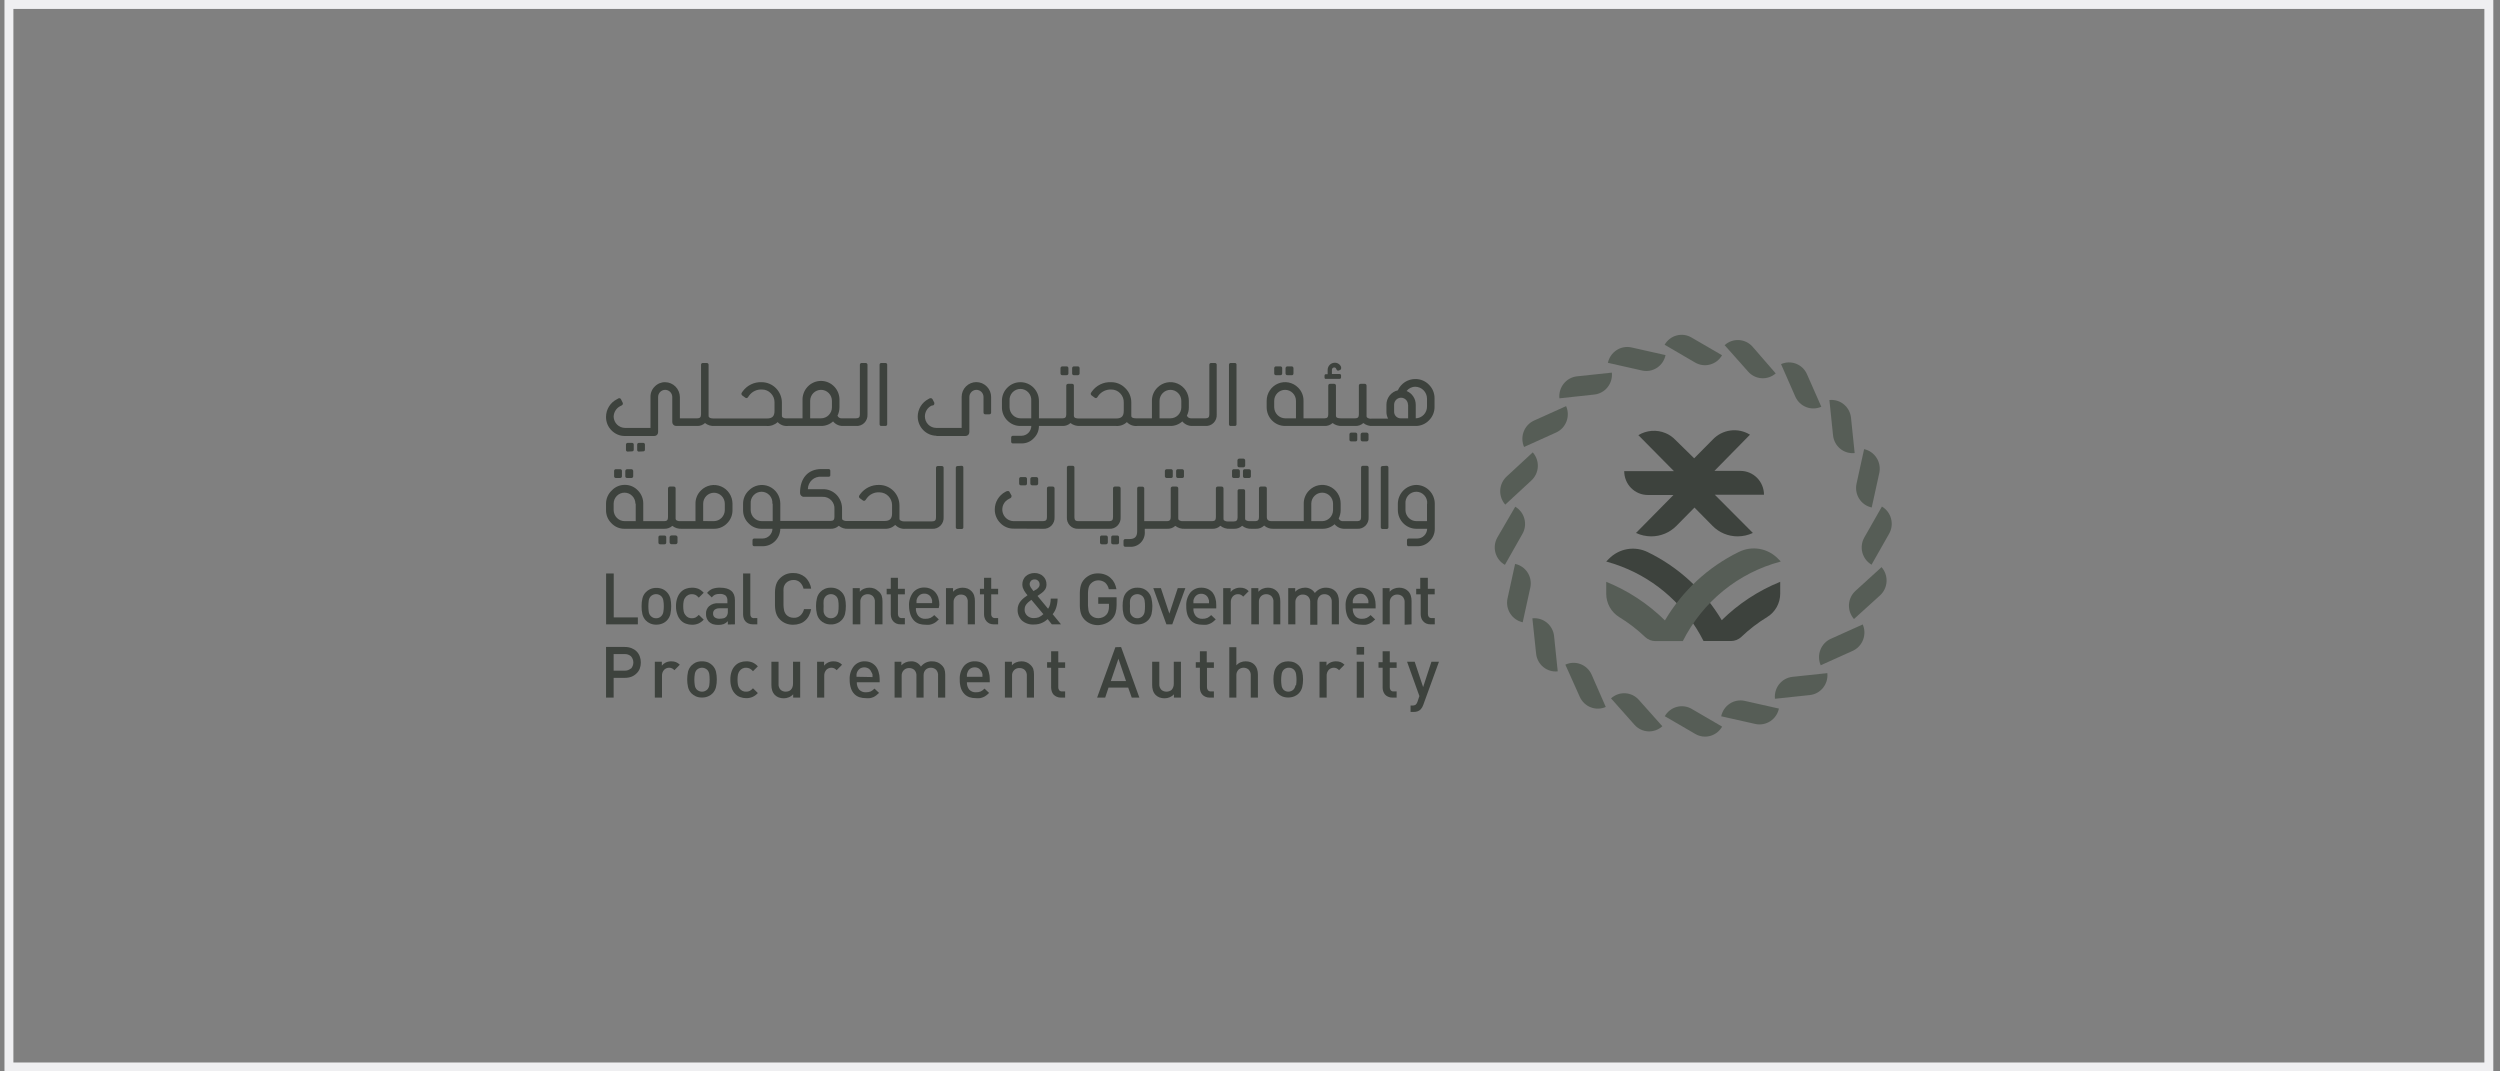 <svg width="280" height="120" viewBox="0 0 280 120" fill="none" xmlns="http://www.w3.org/2000/svg">
<rect x="0" y="0" width="280" height="120" fill="#808080" stroke="none"/>
<rect x="1" y="0.5" width="277.75" height="119" stroke="#EFEFF1"/>
<path d="M72.037 50.553C72.063 50.555 72.09 50.552 72.115 50.543C72.14 50.534 72.162 50.52 72.181 50.5C72.2 50.481 72.214 50.458 72.223 50.433C72.232 50.408 72.235 50.381 72.233 50.354V49.783C72.231 49.758 72.226 49.734 72.215 49.711C72.205 49.688 72.19 49.668 72.172 49.651C72.153 49.634 72.132 49.621 72.109 49.613C72.086 49.604 72.061 49.6 72.037 49.602H71.567C71.54 49.599 71.512 49.602 71.486 49.612C71.46 49.621 71.436 49.637 71.417 49.657C71.397 49.676 71.382 49.7 71.373 49.727C71.364 49.753 71.36 49.781 71.363 49.809V50.38C71.36 50.407 71.363 50.435 71.373 50.461C71.382 50.487 71.397 50.511 71.417 50.53C71.437 50.549 71.461 50.564 71.487 50.572C71.513 50.581 71.54 50.583 71.567 50.579L72.037 50.553Z" fill="#3D423D"/>
<path d="M70.783 50.553C70.809 50.555 70.836 50.552 70.861 50.543C70.886 50.534 70.909 50.52 70.927 50.501C70.946 50.481 70.961 50.458 70.97 50.433C70.978 50.408 70.982 50.381 70.979 50.354V49.783C70.979 49.758 70.974 49.733 70.964 49.71C70.954 49.686 70.939 49.666 70.921 49.648C70.902 49.631 70.88 49.618 70.857 49.61C70.833 49.602 70.808 49.599 70.783 49.602H70.305C70.279 49.6 70.252 49.605 70.227 49.615C70.202 49.625 70.179 49.64 70.161 49.66C70.142 49.68 70.128 49.703 70.119 49.729C70.11 49.755 70.107 49.782 70.109 49.809V50.38C70.107 50.407 70.11 50.434 70.119 50.459C70.128 50.484 70.142 50.507 70.161 50.526C70.18 50.545 70.202 50.56 70.227 50.569C70.252 50.578 70.279 50.581 70.305 50.579L70.783 50.553Z" fill="#3D423D"/>
<path d="M69.973 48.832H73.273C73.33 48.833 73.386 48.823 73.439 48.802C73.492 48.781 73.54 48.749 73.58 48.709C73.621 48.669 73.653 48.62 73.675 48.568C73.697 48.514 73.708 48.458 73.708 48.4V44.466C73.708 44.253 73.791 44.048 73.94 43.898C74.089 43.747 74.291 43.662 74.501 43.662C74.711 43.662 74.913 43.747 75.062 43.898C75.21 44.048 75.294 44.253 75.294 44.466V47.276C75.296 47.39 75.342 47.499 75.421 47.579C75.501 47.66 75.608 47.706 75.72 47.708H78.057C78.222 47.717 78.386 47.692 78.541 47.636C78.697 47.58 78.839 47.492 78.961 47.38C79.255 47.616 79.626 47.733 80.001 47.708H85.885C86.105 47.723 86.326 47.693 86.534 47.618C86.742 47.544 86.933 47.428 87.096 47.276C87.242 47.431 87.42 47.55 87.618 47.625C87.816 47.7 88.028 47.728 88.238 47.708H91.948C92.447 47.715 92.93 47.533 93.304 47.198C93.443 47.366 93.618 47.499 93.817 47.588C94.015 47.676 94.23 47.718 94.446 47.708H95.879C96.049 47.721 96.221 47.697 96.381 47.636C96.541 47.576 96.687 47.482 96.808 47.36C96.929 47.238 97.023 47.091 97.084 46.929C97.144 46.767 97.169 46.593 97.158 46.42V40.87C97.16 40.842 97.157 40.813 97.148 40.786C97.138 40.759 97.123 40.735 97.104 40.715C97.085 40.694 97.061 40.678 97.035 40.667C97.009 40.657 96.981 40.652 96.953 40.654H96.51C96.482 40.652 96.454 40.657 96.428 40.667C96.402 40.678 96.379 40.694 96.359 40.715C96.34 40.735 96.325 40.759 96.316 40.786C96.306 40.813 96.303 40.842 96.305 40.87V46.42C96.305 46.723 96.186 46.844 95.879 46.852H94.31C94.205 46.867 94.098 46.846 94.005 46.793C93.913 46.74 93.84 46.657 93.798 46.559C93.944 46.266 94.019 45.944 94.02 45.616V44.899C94.038 44.612 93.998 44.325 93.902 44.054C93.807 43.784 93.657 43.536 93.463 43.327C93.27 43.117 93.036 42.95 92.776 42.836C92.516 42.722 92.235 42.663 91.952 42.663C91.669 42.663 91.388 42.722 91.129 42.836C90.868 42.95 90.634 43.117 90.441 43.327C90.247 43.536 90.097 43.784 90.002 44.054C89.906 44.325 89.866 44.612 89.884 44.899V46.852H88.128C87.95 46.876 87.769 46.83 87.624 46.723C87.604 46.697 87.59 46.669 87.581 46.637C87.572 46.606 87.569 46.573 87.573 46.541V45.089C87.569 44.485 87.33 43.907 86.909 43.48C86.488 43.053 85.918 42.811 85.322 42.806C84.907 42.784 84.493 42.868 84.118 43.049C83.743 43.23 83.418 43.503 83.173 43.844L83.045 44.034C83.037 44.071 83.037 44.109 83.045 44.146C83.053 44.2 83.081 44.25 83.122 44.285L83.48 44.544C83.516 44.569 83.557 44.584 83.6 44.587C83.633 44.587 83.667 44.578 83.697 44.562C83.727 44.545 83.752 44.521 83.77 44.492L83.898 44.311C84.063 44.082 84.283 43.899 84.536 43.78C84.79 43.66 85.069 43.608 85.348 43.628C85.532 43.625 85.716 43.662 85.886 43.734C86.056 43.807 86.21 43.915 86.337 44.051C86.468 44.182 86.572 44.338 86.642 44.51C86.713 44.683 86.748 44.868 86.746 45.054V46.005C86.746 46.61 86.507 46.87 85.893 46.87H79.924C79.6 46.87 79.472 46.792 79.421 46.731C79.37 46.671 79.362 46.688 79.362 46.559V40.87C79.364 40.842 79.36 40.813 79.351 40.786C79.342 40.759 79.327 40.735 79.308 40.715C79.288 40.694 79.265 40.678 79.239 40.667C79.213 40.657 79.185 40.652 79.157 40.654H78.713C78.686 40.652 78.658 40.657 78.632 40.667C78.607 40.678 78.584 40.694 78.565 40.715C78.546 40.735 78.532 40.76 78.524 40.787C78.516 40.814 78.513 40.842 78.517 40.87V46.411C78.517 46.723 78.389 46.852 78.091 46.852H76.147V44.466C76.14 44.027 75.964 43.607 75.657 43.297C75.349 42.987 74.935 42.811 74.501 42.806C74.284 42.801 74.068 42.842 73.867 42.925C73.666 43.008 73.484 43.133 73.333 43.291C73.176 43.441 73.052 43.624 72.97 43.827C72.888 44.029 72.849 44.247 72.855 44.466V47.925H69.99C69.664 47.92 69.352 47.79 69.117 47.56C68.882 47.331 68.743 47.019 68.728 46.688C68.73 46.441 68.799 46.2 68.927 45.989C69.055 45.779 69.236 45.608 69.453 45.495L69.657 45.391C69.688 45.374 69.714 45.349 69.732 45.319C69.75 45.289 69.76 45.254 69.76 45.218C69.765 45.193 69.765 45.166 69.76 45.141L69.547 44.708C69.521 44.661 69.479 44.624 69.428 44.607C69.378 44.589 69.323 44.592 69.274 44.613L69.078 44.726C68.718 44.908 68.415 45.188 68.203 45.535C67.99 45.881 67.877 46.28 67.875 46.688C67.871 46.969 67.923 47.249 68.028 47.509C68.134 47.769 68.291 48.005 68.489 48.201C68.683 48.401 68.913 48.56 69.168 48.669C69.423 48.777 69.697 48.833 69.973 48.832ZM90.737 46.852V44.899C90.737 44.571 90.865 44.256 91.094 44.024C91.323 43.792 91.633 43.662 91.956 43.662C92.28 43.662 92.59 43.792 92.819 44.024C93.047 44.256 93.176 44.571 93.176 44.899V45.616C93.176 45.944 93.047 46.258 92.819 46.49C92.59 46.722 92.28 46.852 91.956 46.852H90.737Z" fill="#3D423D"/>
<path d="M98.718 47.708H99.17C99.196 47.71 99.222 47.705 99.247 47.696C99.271 47.686 99.293 47.672 99.312 47.653C99.33 47.634 99.345 47.612 99.354 47.587C99.363 47.562 99.368 47.536 99.366 47.51V40.861C99.369 40.834 99.366 40.807 99.357 40.781C99.348 40.755 99.334 40.732 99.315 40.712C99.296 40.692 99.274 40.677 99.249 40.667C99.224 40.657 99.197 40.652 99.17 40.654H98.718C98.691 40.651 98.663 40.654 98.637 40.664C98.611 40.673 98.587 40.689 98.568 40.708C98.548 40.728 98.533 40.752 98.524 40.779C98.515 40.805 98.511 40.833 98.514 40.861V47.51C98.511 47.537 98.514 47.565 98.524 47.591C98.533 47.617 98.548 47.641 98.568 47.66C98.588 47.679 98.612 47.693 98.638 47.702C98.664 47.71 98.691 47.712 98.718 47.708Z" fill="#3D423D"/>
<path d="M104.85 48.832H108.141C108.254 48.832 108.363 48.787 108.443 48.706C108.523 48.625 108.568 48.515 108.568 48.4V44.466C108.568 44.253 108.651 44.048 108.8 43.898C108.949 43.747 109.15 43.662 109.361 43.662C109.571 43.662 109.773 43.747 109.921 43.898C110.07 44.048 110.154 44.253 110.154 44.466V46.195C110.151 46.223 110.155 46.252 110.164 46.278C110.173 46.304 110.188 46.328 110.208 46.348C110.227 46.368 110.251 46.383 110.277 46.393C110.303 46.402 110.331 46.406 110.358 46.403H110.802C110.829 46.406 110.857 46.402 110.883 46.393C110.909 46.383 110.933 46.368 110.952 46.348C110.972 46.328 110.987 46.304 110.996 46.278C111.006 46.252 111.009 46.223 111.006 46.195V44.466C111.007 44.245 110.964 44.026 110.879 43.823C110.794 43.619 110.669 43.435 110.512 43.282C110.202 42.971 109.784 42.796 109.348 42.796C108.912 42.796 108.494 42.971 108.184 43.282C108.03 43.437 107.908 43.621 107.826 43.825C107.744 44.028 107.703 44.246 107.706 44.466V47.925H104.85C104.514 47.922 104.193 47.785 103.957 47.544C103.72 47.303 103.588 46.977 103.588 46.636C103.588 46.39 103.655 46.149 103.782 45.938C103.908 45.728 104.089 45.557 104.304 45.443L104.543 45.391C104.573 45.374 104.599 45.349 104.617 45.319C104.635 45.289 104.645 45.254 104.645 45.218C104.651 45.181 104.651 45.143 104.645 45.106L104.44 44.708C104.423 44.675 104.398 44.647 104.366 44.627C104.335 44.607 104.298 44.596 104.261 44.596C104.228 44.585 104.192 44.585 104.159 44.596L103.971 44.7C103.616 44.884 103.317 45.163 103.108 45.508C102.899 45.853 102.788 46.249 102.786 46.654C102.786 47.223 103.009 47.769 103.405 48.173C103.801 48.576 104.339 48.804 104.901 48.806L104.85 48.832Z" fill="#3D423D"/>
<path d="M114.298 47.708H115.508C115.502 47.998 115.386 48.273 115.184 48.477C114.982 48.682 114.711 48.8 114.425 48.806H113.445C113.419 48.805 113.393 48.809 113.368 48.819C113.344 48.828 113.322 48.843 113.303 48.862C113.285 48.881 113.271 48.903 113.261 48.928C113.252 48.952 113.248 48.979 113.249 49.005V49.455C113.246 49.482 113.25 49.509 113.258 49.535C113.267 49.561 113.281 49.584 113.3 49.604C113.319 49.624 113.341 49.639 113.366 49.649C113.391 49.659 113.418 49.664 113.445 49.662H114.425C114.679 49.666 114.93 49.616 115.163 49.517C115.397 49.417 115.607 49.269 115.781 49.083C115.965 48.906 116.112 48.693 116.211 48.456C116.311 48.22 116.362 47.965 116.361 47.708H119.039C119.354 47.713 119.659 47.596 119.891 47.38C120.194 47.614 120.569 47.731 120.949 47.708H125.008C125.227 47.723 125.446 47.692 125.653 47.618C125.86 47.544 126.049 47.427 126.21 47.276C126.358 47.431 126.538 47.55 126.737 47.625C126.936 47.7 127.15 47.728 127.361 47.708H131.071C131.567 47.715 132.048 47.533 132.418 47.198C132.559 47.365 132.734 47.497 132.932 47.585C133.13 47.674 133.345 47.716 133.561 47.708H134.993C135.164 47.721 135.335 47.697 135.495 47.636C135.656 47.576 135.801 47.482 135.923 47.36C136.044 47.238 136.138 47.091 136.198 46.929C136.259 46.767 136.284 46.593 136.272 46.42V40.87C136.275 40.844 136.272 40.817 136.264 40.792C136.256 40.767 136.244 40.744 136.227 40.724C136.211 40.704 136.19 40.687 136.167 40.675C136.144 40.663 136.119 40.656 136.093 40.654H135.65C135.622 40.652 135.594 40.657 135.568 40.667C135.542 40.678 135.518 40.694 135.499 40.715C135.48 40.735 135.465 40.759 135.456 40.786C135.446 40.813 135.443 40.842 135.445 40.87V46.42C135.445 46.723 135.334 46.844 135.019 46.852H133.45C133.344 46.866 133.236 46.845 133.142 46.792C133.049 46.739 132.974 46.657 132.93 46.559C133.079 46.268 133.155 45.944 133.151 45.616V44.899C133.153 44.484 133.033 44.079 132.807 43.734C132.58 43.389 132.258 43.12 131.881 42.961C131.504 42.801 131.089 42.759 130.688 42.839C130.287 42.92 129.919 43.119 129.63 43.411C129.432 43.603 129.275 43.834 129.17 44.09C129.064 44.346 129.011 44.621 129.016 44.899V46.852H127.251C126.926 46.852 126.799 46.775 126.756 46.723C126.713 46.671 126.705 46.636 126.705 46.541V45.089C126.709 44.789 126.652 44.491 126.538 44.214C126.423 43.938 126.254 43.688 126.04 43.481C125.833 43.264 125.585 43.093 125.311 42.977C125.037 42.861 124.742 42.803 124.445 42.806C124.03 42.784 123.616 42.868 123.241 43.049C122.866 43.23 122.541 43.503 122.296 43.844L122.168 44.034C122.16 44.071 122.16 44.109 122.168 44.146C122.18 44.201 122.21 44.25 122.254 44.285L122.612 44.544C122.647 44.569 122.688 44.584 122.731 44.587C122.765 44.586 122.798 44.576 122.827 44.56C122.857 44.543 122.882 44.52 122.902 44.492L123.021 44.311C123.189 44.085 123.409 43.905 123.662 43.786C123.915 43.667 124.192 43.613 124.471 43.628C124.655 43.625 124.839 43.662 125.009 43.734C125.179 43.807 125.333 43.915 125.46 44.051C125.594 44.187 125.699 44.349 125.768 44.527C125.837 44.706 125.868 44.897 125.861 45.089V46.005C125.861 46.61 125.622 46.87 125.008 46.87H120.829C120.505 46.87 120.378 46.792 120.335 46.74C120.313 46.715 120.297 46.687 120.287 46.656C120.276 46.624 120.272 46.591 120.275 46.559V43.204C120.279 43.175 120.277 43.146 120.268 43.119C120.259 43.091 120.245 43.066 120.225 43.045C120.205 43.025 120.181 43.009 120.154 42.999C120.127 42.989 120.099 42.985 120.071 42.988H119.627C119.599 42.987 119.571 42.991 119.545 43.002C119.519 43.012 119.496 43.028 119.476 43.049C119.457 43.069 119.442 43.094 119.433 43.12C119.424 43.147 119.42 43.176 119.422 43.204V46.411C119.422 46.723 119.303 46.852 119.013 46.852H116.361V44.899C116.361 44.344 116.144 43.812 115.757 43.419C115.37 43.027 114.845 42.806 114.298 42.806C114.024 42.803 113.752 42.855 113.498 42.961C113.245 43.066 113.015 43.223 112.822 43.42C112.628 43.612 112.474 43.842 112.37 44.096C112.266 44.35 112.214 44.623 112.217 44.899V45.616C112.214 45.891 112.266 46.164 112.37 46.418C112.474 46.672 112.628 46.903 112.822 47.094C113.015 47.292 113.245 47.448 113.498 47.554C113.752 47.659 114.024 47.712 114.298 47.708ZM113.07 45.616V44.899C113.056 44.728 113.077 44.556 113.131 44.395C113.186 44.233 113.273 44.084 113.387 43.958C113.501 43.833 113.64 43.732 113.795 43.663C113.949 43.594 114.116 43.559 114.285 43.559C114.454 43.559 114.62 43.594 114.775 43.663C114.929 43.732 115.068 43.833 115.182 43.958C115.297 44.084 115.384 44.233 115.438 44.395C115.493 44.556 115.514 44.728 115.5 44.899V46.852H114.298C113.974 46.85 113.664 46.719 113.435 46.488C113.205 46.257 113.074 45.944 113.07 45.616ZM129.868 46.852V44.899C129.868 44.571 129.997 44.256 130.226 44.024C130.454 43.792 130.764 43.662 131.088 43.662C131.411 43.662 131.721 43.792 131.95 44.024C132.179 44.256 132.307 44.571 132.307 44.899V45.616C132.307 45.944 132.179 46.258 131.95 46.49C131.721 46.722 131.411 46.852 131.088 46.852H129.868Z" fill="#3D423D"/>
<path d="M120.242 42.02H120.745C120.792 42.013 120.836 41.989 120.867 41.953C120.898 41.916 120.916 41.869 120.915 41.821V41.25C120.918 41.199 120.902 41.149 120.871 41.109C120.839 41.069 120.794 41.042 120.745 41.034H120.284C120.256 41.033 120.228 41.037 120.202 41.048C120.176 41.058 120.153 41.074 120.133 41.095C120.114 41.115 120.099 41.14 120.09 41.167C120.081 41.193 120.077 41.222 120.079 41.25V41.821C120.077 41.845 120.079 41.869 120.086 41.892C120.093 41.915 120.105 41.936 120.12 41.954C120.135 41.973 120.153 41.988 120.174 41.999C120.195 42.011 120.218 42.017 120.242 42.02Z" fill="#3D423D"/>
<path d="M118.988 42.02H119.457C119.484 42.022 119.511 42.019 119.536 42.01C119.561 42.001 119.585 41.986 119.604 41.968C119.623 41.949 119.639 41.926 119.648 41.901C119.658 41.875 119.663 41.848 119.662 41.821V41.25C119.664 41.222 119.66 41.193 119.651 41.167C119.642 41.14 119.627 41.115 119.608 41.095C119.588 41.074 119.565 41.058 119.539 41.048C119.513 41.037 119.485 41.033 119.457 41.034H118.988C118.96 41.033 118.931 41.038 118.905 41.048C118.878 41.058 118.854 41.074 118.834 41.095C118.814 41.115 118.799 41.139 118.788 41.166C118.778 41.193 118.773 41.221 118.775 41.25V41.821C118.773 41.849 118.778 41.877 118.788 41.903C118.799 41.929 118.815 41.952 118.835 41.971C118.855 41.99 118.88 42.004 118.906 42.013C118.933 42.021 118.96 42.023 118.988 42.02Z" fill="#3D423D"/>
<path d="M137.85 47.708H138.302C138.328 47.71 138.354 47.705 138.378 47.696C138.401 47.686 138.423 47.671 138.441 47.653C138.459 47.634 138.472 47.611 138.481 47.586C138.489 47.562 138.492 47.535 138.49 47.51V40.861C138.494 40.834 138.492 40.807 138.484 40.781C138.476 40.756 138.463 40.732 138.445 40.712C138.427 40.692 138.404 40.677 138.38 40.667C138.355 40.657 138.329 40.652 138.302 40.654H137.85C137.823 40.651 137.795 40.654 137.769 40.664C137.743 40.673 137.719 40.689 137.7 40.708C137.68 40.728 137.665 40.752 137.656 40.779C137.646 40.805 137.643 40.833 137.646 40.861V47.51C137.643 47.537 137.646 47.565 137.655 47.591C137.665 47.617 137.68 47.641 137.7 47.66C137.719 47.679 137.743 47.693 137.769 47.702C137.795 47.71 137.823 47.712 137.85 47.708Z" fill="#3D423D"/>
<path d="M144.194 42.02H144.621C144.651 42.03 144.682 42.032 144.713 42.027C144.744 42.022 144.773 42.008 144.798 41.989C144.823 41.969 144.842 41.943 144.854 41.914C144.866 41.884 144.871 41.852 144.868 41.821V41.25C144.87 41.218 144.865 41.186 144.853 41.157C144.84 41.127 144.821 41.101 144.797 41.08C144.774 41.059 144.745 41.044 144.714 41.036C144.684 41.028 144.652 41.027 144.621 41.034H144.194C144.166 41.033 144.138 41.038 144.111 41.048C144.085 41.058 144.061 41.074 144.041 41.095C144.021 41.115 144.005 41.139 143.995 41.166C143.985 41.193 143.98 41.221 143.981 41.25V41.821C143.98 41.849 143.984 41.877 143.995 41.903C144.005 41.929 144.021 41.952 144.042 41.971C144.062 41.99 144.086 42.004 144.113 42.013C144.139 42.021 144.167 42.023 144.194 42.02Z" fill="#3D423D"/>
<path d="M142.915 42.02H143.384C143.412 42.025 143.441 42.024 143.469 42.016C143.496 42.008 143.522 41.994 143.543 41.975C143.565 41.956 143.581 41.932 143.592 41.905C143.603 41.879 143.608 41.85 143.606 41.821V41.25C143.609 41.222 143.605 41.193 143.596 41.167C143.586 41.14 143.572 41.115 143.552 41.095C143.533 41.074 143.509 41.058 143.483 41.048C143.457 41.037 143.429 41.033 143.401 41.034H142.915C142.887 41.033 142.859 41.037 142.833 41.048C142.807 41.058 142.784 41.074 142.765 41.095C142.745 41.115 142.73 41.14 142.721 41.167C142.712 41.193 142.708 41.222 142.711 41.25V41.821C142.709 41.848 142.714 41.875 142.724 41.901C142.734 41.926 142.749 41.949 142.768 41.968C142.788 41.986 142.811 42.001 142.836 42.01C142.862 42.019 142.889 42.022 142.915 42.02Z" fill="#3D423D"/>
<path d="M148.424 42.435H150.027C150.05 42.436 150.073 42.432 150.094 42.424C150.115 42.416 150.135 42.403 150.151 42.387C150.167 42.37 150.179 42.351 150.187 42.329C150.195 42.308 150.199 42.285 150.198 42.262V42.054C150.199 42.032 150.196 42.009 150.187 41.988C150.179 41.966 150.167 41.947 150.15 41.932C150.134 41.916 150.115 41.904 150.093 41.897C150.072 41.89 150.05 41.887 150.027 41.89H149.175V41.406C149.177 41.339 149.205 41.275 149.252 41.228C149.3 41.181 149.364 41.155 149.43 41.155C149.479 41.151 149.528 41.164 149.569 41.193C149.609 41.221 149.638 41.263 149.652 41.311L149.703 41.406C149.713 41.435 149.732 41.46 149.756 41.479C149.78 41.497 149.809 41.508 149.84 41.51C149.865 41.517 149.891 41.517 149.916 41.51L150.095 41.432C150.127 41.42 150.154 41.399 150.174 41.371C150.194 41.343 150.205 41.31 150.206 41.276C150.212 41.251 150.212 41.224 150.206 41.198V41.112C150.153 40.965 150.054 40.839 149.926 40.752C149.797 40.665 149.645 40.621 149.49 40.628C149.281 40.628 149.081 40.711 148.932 40.86C148.784 41.009 148.699 41.211 148.697 41.423V41.907H148.518C148.496 41.905 148.473 41.907 148.452 41.914C148.431 41.922 148.411 41.933 148.395 41.949C148.379 41.965 148.366 41.984 148.358 42.005C148.35 42.026 148.346 42.049 148.347 42.072V42.279C148.345 42.31 148.35 42.34 148.364 42.368C148.377 42.395 148.398 42.419 148.424 42.435Z" fill="#3D423D"/>
<path d="M151.809 49.438C151.838 49.44 151.866 49.437 151.893 49.427C151.92 49.417 151.944 49.401 151.964 49.38C151.983 49.359 151.998 49.334 152.007 49.306C152.016 49.279 152.018 49.25 152.014 49.221V48.668C152.016 48.64 152.013 48.611 152.004 48.584C151.994 48.558 151.979 48.533 151.96 48.513C151.941 48.492 151.917 48.476 151.891 48.466C151.865 48.455 151.837 48.45 151.809 48.452H151.34C151.312 48.45 151.284 48.455 151.258 48.466C151.232 48.476 151.209 48.492 151.19 48.513C151.17 48.533 151.155 48.558 151.146 48.584C151.137 48.611 151.133 48.64 151.136 48.668V49.221C151.132 49.25 151.134 49.279 151.143 49.306C151.152 49.334 151.166 49.359 151.186 49.38C151.206 49.401 151.23 49.417 151.257 49.427C151.283 49.437 151.312 49.44 151.34 49.438H151.809Z" fill="#3D423D"/>
<path d="M153.063 48.452H152.602C152.485 48.452 152.389 48.549 152.389 48.668V49.221C152.389 49.341 152.485 49.437 152.602 49.437H153.063C153.181 49.437 153.276 49.341 153.276 49.221V48.668C153.276 48.549 153.181 48.452 153.063 48.452Z" fill="#3D423D"/>
<path d="M160.046 47.077C160.249 46.878 160.409 46.638 160.516 46.373C160.623 46.109 160.675 45.824 160.669 45.538V44.631C160.674 44.345 160.621 44.061 160.514 43.796C160.407 43.531 160.248 43.292 160.046 43.092C159.849 42.887 159.612 42.725 159.352 42.615C159.091 42.505 158.811 42.45 158.529 42.452C158.115 42.447 157.709 42.563 157.359 42.787C157.01 43.011 156.732 43.333 156.559 43.714C156.196 43.797 155.872 44.001 155.64 44.295C155.407 44.589 155.28 44.954 155.28 45.331V46.144C155.281 46.403 155.345 46.659 155.467 46.887H153.6C153.425 46.91 153.247 46.864 153.105 46.757C153.085 46.732 153.07 46.703 153.061 46.672C153.053 46.641 153.05 46.608 153.054 46.576V43.204C153.057 43.175 153.053 43.146 153.043 43.118C153.033 43.091 153.018 43.066 152.997 43.045C152.977 43.025 152.952 43.009 152.925 42.999C152.898 42.989 152.869 42.985 152.841 42.988H152.406C152.377 42.985 152.348 42.989 152.321 42.999C152.294 43.009 152.27 43.025 152.249 43.045C152.229 43.066 152.213 43.091 152.204 43.118C152.194 43.146 152.19 43.175 152.193 43.204V46.411C152.193 46.723 152.073 46.852 151.783 46.852H150.172C149.848 46.852 149.72 46.775 149.677 46.723C149.635 46.671 149.626 46.636 149.626 46.541V43.204C149.629 43.175 149.625 43.146 149.615 43.118C149.605 43.091 149.59 43.066 149.569 43.045C149.549 43.025 149.524 43.009 149.497 42.999C149.47 42.989 149.442 42.985 149.413 42.988H148.978C148.949 42.985 148.92 42.989 148.893 42.999C148.866 43.009 148.842 43.025 148.821 43.045C148.801 43.066 148.785 43.091 148.776 43.118C148.766 43.146 148.762 43.175 148.765 43.204V46.411C148.765 46.723 148.645 46.852 148.355 46.852H145.993V44.899C145.999 44.622 145.948 44.347 145.844 44.091C145.74 43.835 145.585 43.604 145.388 43.411C145.099 43.119 144.731 42.92 144.33 42.839C143.929 42.759 143.514 42.801 143.136 42.961C142.759 43.12 142.437 43.389 142.211 43.734C141.985 44.079 141.865 44.484 141.866 44.899V45.616C141.866 46.171 142.084 46.703 142.471 47.096C142.858 47.488 143.383 47.708 143.93 47.708H148.338C148.673 47.725 149.001 47.607 149.251 47.38C149.546 47.61 149.911 47.726 150.283 47.708H151.783C152.118 47.725 152.446 47.607 152.696 47.38C152.993 47.618 153.367 47.735 153.745 47.708H158.529C158.811 47.714 159.091 47.66 159.352 47.552C159.613 47.443 159.849 47.282 160.046 47.077ZM157.539 43.792C157.656 43.64 157.807 43.518 157.978 43.435C158.15 43.353 158.338 43.312 158.529 43.316C158.87 43.323 159.196 43.464 159.438 43.709C159.679 43.954 159.818 44.284 159.825 44.631V45.538C159.825 45.881 159.693 46.21 159.457 46.456C159.221 46.701 158.9 46.843 158.563 46.852V45.331C158.564 45 158.467 44.676 158.284 44.402C158.102 44.127 157.842 43.915 157.539 43.792ZM157.71 45.331V46.852H156.857C156.762 46.851 156.668 46.831 156.58 46.793C156.493 46.755 156.414 46.7 156.347 46.631C156.281 46.562 156.228 46.48 156.193 46.391C156.157 46.301 156.14 46.205 156.141 46.109V45.331C156.141 45.227 156.161 45.125 156.2 45.03C156.239 44.934 156.296 44.848 156.368 44.775C156.44 44.702 156.526 44.644 156.62 44.604C156.714 44.564 156.815 44.544 156.917 44.544C157.019 44.544 157.12 44.564 157.214 44.604C157.308 44.644 157.394 44.702 157.466 44.775C157.538 44.848 157.595 44.934 157.634 45.03C157.673 45.125 157.693 45.227 157.693 45.331H157.71ZM145.149 44.899V46.852H143.93C143.608 46.846 143.302 46.713 143.075 46.483C142.848 46.253 142.717 45.942 142.71 45.616V44.899C142.71 44.571 142.839 44.256 143.068 44.024C143.296 43.792 143.606 43.662 143.93 43.662C144.253 43.662 144.563 43.792 144.792 44.024C145.021 44.256 145.149 44.571 145.149 44.899Z" fill="#3D423D"/>
<path d="M70.033 52.766V53.328C70.03 53.357 70.033 53.386 70.043 53.413C70.053 53.44 70.069 53.464 70.089 53.484C70.11 53.504 70.135 53.519 70.162 53.528C70.189 53.537 70.218 53.539 70.246 53.535H70.706C70.734 53.538 70.762 53.534 70.789 53.525C70.815 53.516 70.839 53.501 70.859 53.481C70.88 53.461 70.895 53.437 70.906 53.411C70.916 53.385 70.921 53.356 70.919 53.328V52.766C70.921 52.737 70.916 52.709 70.906 52.682C70.895 52.655 70.88 52.631 70.86 52.611C70.84 52.59 70.816 52.574 70.789 52.564C70.763 52.553 70.735 52.549 70.706 52.55H70.246C70.218 52.549 70.189 52.553 70.163 52.564C70.136 52.574 70.112 52.59 70.093 52.611C70.072 52.631 70.057 52.655 70.046 52.682C70.036 52.709 70.031 52.737 70.033 52.766Z" fill="#3D423D"/>
<path d="M69.453 53.535C69.48 53.538 69.508 53.535 69.534 53.525C69.56 53.516 69.584 53.5 69.603 53.481C69.623 53.461 69.638 53.437 69.647 53.41C69.657 53.384 69.66 53.356 69.657 53.328V52.766C69.662 52.737 69.659 52.708 69.65 52.681C69.642 52.653 69.627 52.628 69.607 52.607C69.587 52.587 69.563 52.571 69.537 52.561C69.51 52.551 69.481 52.547 69.453 52.55H68.984C68.956 52.547 68.927 52.551 68.9 52.561C68.874 52.571 68.849 52.587 68.83 52.607C68.81 52.628 68.795 52.653 68.786 52.681C68.778 52.708 68.775 52.737 68.779 52.766V53.328C68.777 53.356 68.78 53.384 68.789 53.41C68.799 53.437 68.814 53.461 68.833 53.481C68.853 53.5 68.876 53.516 68.903 53.525C68.929 53.535 68.956 53.538 68.984 53.535H69.453Z" fill="#3D423D"/>
<path d="M75.669 59.968H75.209C75.091 59.968 74.996 60.065 74.996 60.184V60.737C74.996 60.856 75.091 60.953 75.209 60.953H75.669C75.787 60.953 75.882 60.856 75.882 60.737V60.184C75.882 60.065 75.787 59.968 75.669 59.968Z" fill="#3D423D"/>
<path d="M73.947 59.976C73.918 59.974 73.89 59.977 73.863 59.987C73.836 59.997 73.812 60.013 73.793 60.034C73.773 60.055 73.758 60.08 73.749 60.107C73.74 60.135 73.738 60.164 73.742 60.193V60.746C73.738 60.774 73.74 60.803 73.749 60.831C73.758 60.858 73.773 60.884 73.793 60.904C73.812 60.925 73.836 60.941 73.863 60.951C73.89 60.961 73.918 60.965 73.947 60.962H74.416C74.444 60.965 74.473 60.961 74.499 60.951C74.526 60.941 74.55 60.925 74.57 60.904C74.59 60.884 74.605 60.858 74.613 60.831C74.622 60.803 74.624 60.774 74.62 60.746V60.193C74.624 60.164 74.622 60.135 74.613 60.107C74.605 60.08 74.59 60.055 74.57 60.034C74.55 60.013 74.526 59.997 74.499 59.987C74.473 59.977 74.444 59.974 74.416 59.976H73.947Z" fill="#3D423D"/>
<path d="M76.351 59.224H79.958C80.232 59.228 80.504 59.176 80.758 59.07C81.011 58.965 81.241 58.808 81.433 58.61C81.628 58.418 81.782 58.188 81.886 57.934C81.99 57.68 82.042 57.407 82.039 57.132V56.414C82.038 55.999 81.915 55.594 81.687 55.249C81.459 54.904 81.135 54.636 80.756 54.478C80.378 54.319 79.961 54.279 79.56 54.36C79.158 54.442 78.789 54.642 78.5 54.936C78.305 55.127 78.15 55.357 78.046 55.612C77.942 55.866 77.891 56.139 77.895 56.414V58.368H76.189C76.026 58.385 75.863 58.342 75.729 58.247C75.707 58.223 75.69 58.194 75.68 58.163C75.669 58.132 75.666 58.099 75.669 58.066V54.711C75.672 54.683 75.668 54.654 75.659 54.628C75.649 54.601 75.635 54.577 75.615 54.556C75.596 54.536 75.572 54.52 75.546 54.509C75.52 54.498 75.492 54.494 75.464 54.495H75.029C75.001 54.494 74.973 54.499 74.947 54.509C74.92 54.52 74.896 54.535 74.876 54.556C74.856 54.576 74.84 54.6 74.83 54.627C74.82 54.654 74.815 54.682 74.816 54.711V57.919C74.816 58.239 74.697 58.368 74.407 58.368H72.045V56.414C72.049 56.138 71.997 55.864 71.893 55.608C71.789 55.352 71.635 55.121 71.44 54.927C71.252 54.727 71.025 54.569 70.775 54.462C70.524 54.355 70.254 54.301 69.981 54.305C69.709 54.301 69.439 54.355 69.188 54.462C68.937 54.569 68.711 54.727 68.523 54.927C68.319 55.116 68.156 55.346 68.045 55.602C67.933 55.858 67.875 56.135 67.875 56.414V57.132C67.872 57.408 67.924 57.682 68.03 57.936C68.136 58.191 68.292 58.42 68.489 58.61C68.678 58.807 68.905 58.964 69.156 59.069C69.407 59.175 69.676 59.227 69.947 59.224H74.39C74.725 59.238 75.052 59.121 75.302 58.896C75.599 59.129 75.968 59.246 76.343 59.224H76.351ZM78.756 58.36V56.414C78.756 56.089 78.883 55.777 79.111 55.546C79.338 55.316 79.646 55.187 79.967 55.187C80.288 55.187 80.596 55.316 80.823 55.546C81.05 55.777 81.178 56.089 81.178 56.414V57.132C81.173 57.459 81.043 57.77 80.816 58.001C80.588 58.232 80.28 58.364 79.958 58.368L78.756 58.36ZM71.201 56.414V58.368H69.981C69.819 58.371 69.658 58.34 69.507 58.279C69.356 58.219 69.219 58.128 69.102 58.013C68.986 57.899 68.893 57.762 68.829 57.61C68.764 57.459 68.73 57.297 68.728 57.132V56.414C68.728 56.087 68.856 55.772 69.085 55.54C69.314 55.308 69.624 55.178 69.947 55.178C70.271 55.178 70.581 55.308 70.809 55.54C71.038 55.772 71.167 56.087 71.167 56.414H71.201Z" fill="#3D423D"/>
<path d="M101.413 59.224H104.406C104.577 59.236 104.748 59.21 104.909 59.149C105.069 59.088 105.214 58.993 105.336 58.87C105.457 58.747 105.551 58.599 105.611 58.437C105.671 58.274 105.696 58.101 105.685 57.927V52.386C105.685 52.359 105.68 52.333 105.669 52.309C105.659 52.284 105.644 52.263 105.624 52.245C105.605 52.227 105.582 52.213 105.557 52.205C105.533 52.196 105.506 52.193 105.48 52.195H105.037C105.009 52.193 104.98 52.196 104.953 52.206C104.927 52.216 104.902 52.232 104.883 52.253C104.863 52.274 104.848 52.299 104.84 52.326C104.831 52.354 104.828 52.383 104.832 52.411V57.953C104.832 58.264 104.722 58.386 104.406 58.394H101.294C101.114 58.409 100.935 58.357 100.79 58.247C100.752 58.195 100.734 58.13 100.739 58.066V56.605C100.737 55.999 100.499 55.419 100.078 54.99C99.656 54.561 99.085 54.318 98.488 54.313C98.074 54.297 97.662 54.383 97.287 54.563C96.913 54.744 96.588 55.014 96.339 55.351L96.211 55.55C96.204 55.587 96.204 55.625 96.211 55.662C96.22 55.714 96.247 55.76 96.288 55.792L96.646 56.051C96.68 56.079 96.722 56.095 96.766 56.094C96.799 56.096 96.832 56.089 96.862 56.074C96.892 56.059 96.917 56.036 96.936 56.008L97.064 55.827C97.227 55.596 97.447 55.412 97.701 55.292C97.954 55.173 98.234 55.121 98.514 55.144C98.885 55.148 99.239 55.3 99.501 55.567C99.762 55.834 99.91 56.194 99.912 56.57V57.486C99.912 58.083 99.673 58.351 99.059 58.351H94.873C94.691 58.37 94.509 58.321 94.361 58.213C94.361 58.213 94.31 58.169 94.31 58.04V57.028C94.319 56.732 94.269 56.437 94.164 56.161C94.058 55.885 93.899 55.633 93.696 55.42C93.493 55.211 93.249 55.047 92.981 54.938C92.712 54.83 92.424 54.779 92.135 54.789H90.481C90.482 54.592 90.524 54.398 90.604 54.219C90.684 54.04 90.8 53.879 90.944 53.748C91.089 53.617 91.259 53.518 91.443 53.458C91.628 53.397 91.823 53.377 92.016 53.397H92.8C92.828 53.4 92.855 53.397 92.881 53.387C92.907 53.378 92.93 53.362 92.949 53.342C92.968 53.322 92.982 53.298 92.99 53.272C92.998 53.245 93.001 53.217 92.996 53.19V52.74C92.999 52.713 92.996 52.685 92.987 52.66C92.978 52.634 92.964 52.611 92.945 52.591C92.927 52.571 92.904 52.556 92.879 52.546C92.854 52.536 92.827 52.531 92.8 52.532H92.016C90.507 52.532 89.603 53.535 89.603 55.213C89.603 55.327 89.648 55.437 89.728 55.518C89.808 55.599 89.916 55.645 90.029 55.645H92.135C92.315 55.637 92.493 55.668 92.66 55.735C92.827 55.803 92.978 55.905 93.103 56.036C93.227 56.166 93.324 56.322 93.385 56.493C93.446 56.664 93.47 56.847 93.457 57.028V57.893C93.457 58.213 93.338 58.342 93.022 58.342H87.394V56.414C87.395 55.999 87.275 55.593 87.048 55.247C86.82 54.902 86.497 54.633 86.118 54.474C85.74 54.316 85.323 54.275 84.922 54.357C84.52 54.439 84.152 54.641 83.864 54.936C83.662 55.124 83.501 55.353 83.391 55.607C83.281 55.862 83.224 56.136 83.224 56.414V57.132C83.221 57.408 83.273 57.682 83.379 57.936C83.485 58.191 83.641 58.42 83.838 58.61C84.029 58.808 84.257 58.965 84.509 59.07C84.761 59.175 85.032 59.228 85.305 59.224H86.516C86.507 59.512 86.39 59.785 86.189 59.988C85.987 60.19 85.717 60.307 85.433 60.313H84.486C84.459 60.311 84.431 60.314 84.405 60.324C84.379 60.333 84.355 60.349 84.336 60.368C84.316 60.388 84.301 60.412 84.292 60.439C84.282 60.465 84.279 60.493 84.282 60.521V60.971C84.279 60.998 84.282 61.027 84.292 61.053C84.301 61.079 84.316 61.103 84.336 61.123C84.355 61.143 84.379 61.158 84.405 61.168C84.431 61.177 84.459 61.181 84.486 61.178H85.458C85.968 61.169 86.454 60.961 86.815 60.596C87.175 60.232 87.383 59.74 87.394 59.224H93.031C93.197 59.232 93.364 59.206 93.52 59.148C93.677 59.09 93.82 59.002 93.943 58.887C94.235 59.129 94.607 59.25 94.983 59.224H99.059C99.28 59.239 99.501 59.208 99.709 59.134C99.917 59.06 100.108 58.943 100.27 58.792C100.416 58.947 100.594 59.067 100.792 59.142C100.99 59.217 101.203 59.245 101.413 59.224ZM86.541 56.414V58.368H85.331C85.168 58.371 85.007 58.34 84.856 58.279C84.705 58.219 84.568 58.128 84.451 58.013C84.335 57.899 84.242 57.762 84.178 57.61C84.113 57.459 84.079 57.297 84.077 57.132V56.414C84.063 56.244 84.084 56.072 84.138 55.91C84.193 55.749 84.28 55.6 84.395 55.474C84.509 55.348 84.648 55.248 84.802 55.179C84.957 55.11 85.123 55.075 85.292 55.075C85.461 55.075 85.628 55.11 85.782 55.179C85.937 55.248 86.076 55.348 86.19 55.474C86.304 55.6 86.391 55.749 86.446 55.91C86.5 56.072 86.521 56.244 86.507 56.414H86.541Z" fill="#3D423D"/>
<path d="M107.254 52.195C107.227 52.193 107.199 52.196 107.173 52.206C107.147 52.215 107.123 52.23 107.104 52.25C107.084 52.27 107.069 52.294 107.06 52.32C107.051 52.347 107.047 52.375 107.05 52.403V59.043C107.047 59.071 107.051 59.099 107.06 59.125C107.069 59.151 107.084 59.175 107.104 59.195C107.123 59.215 107.147 59.23 107.173 59.24C107.199 59.249 107.227 59.253 107.254 59.25H107.706C107.733 59.252 107.759 59.247 107.784 59.237C107.809 59.227 107.831 59.211 107.849 59.192C107.867 59.172 107.88 59.148 107.888 59.122C107.896 59.096 107.898 59.069 107.894 59.043V52.377C107.898 52.35 107.896 52.323 107.888 52.297C107.88 52.272 107.867 52.248 107.849 52.228C107.831 52.208 107.809 52.193 107.784 52.182C107.759 52.172 107.733 52.168 107.706 52.169L107.254 52.195Z" fill="#3D423D"/>
<path d="M114.349 53.432C114.322 53.429 114.295 53.433 114.27 53.441C114.245 53.45 114.221 53.465 114.202 53.484C114.183 53.503 114.167 53.526 114.157 53.551C114.148 53.576 114.143 53.603 114.144 53.631V54.149C114.142 54.177 114.145 54.205 114.155 54.232C114.164 54.258 114.179 54.282 114.199 54.302C114.218 54.322 114.242 54.337 114.268 54.346C114.294 54.356 114.322 54.359 114.349 54.357H114.818C114.846 54.359 114.873 54.356 114.899 54.346C114.925 54.337 114.949 54.322 114.969 54.302C114.988 54.282 115.003 54.258 115.013 54.232C115.022 54.205 115.025 54.177 115.023 54.149V53.631C115.024 53.603 115.02 53.576 115.01 53.551C115 53.526 114.985 53.503 114.965 53.484C114.946 53.465 114.923 53.45 114.897 53.441C114.872 53.433 114.845 53.429 114.818 53.432H114.349Z" fill="#3D423D"/>
<path d="M116.831 59.224C117.001 59.236 117.173 59.21 117.333 59.149C117.493 59.088 117.639 58.993 117.76 58.87C117.881 58.747 117.975 58.599 118.035 58.437C118.096 58.274 118.121 58.101 118.11 57.927V54.711C118.112 54.683 118.109 54.654 118.099 54.628C118.09 54.601 118.075 54.577 118.056 54.556C118.036 54.535 118.013 54.52 117.987 54.509C117.961 54.498 117.933 54.494 117.905 54.495H117.462C117.434 54.494 117.406 54.498 117.38 54.509C117.354 54.52 117.33 54.535 117.311 54.556C117.291 54.577 117.277 54.601 117.267 54.628C117.258 54.654 117.254 54.683 117.257 54.711V57.927C117.257 58.239 117.138 58.36 116.822 58.368H113.53C113.24 58.365 112.959 58.263 112.733 58.077C112.508 57.892 112.351 57.635 112.287 57.347C112.224 57.06 112.259 56.759 112.385 56.494C112.512 56.229 112.723 56.015 112.985 55.887L113.181 55.783C113.214 55.764 113.242 55.736 113.261 55.703C113.28 55.67 113.291 55.632 113.292 55.593C113.3 55.565 113.3 55.535 113.292 55.507L113.07 55.109C113.058 55.072 113.034 55.04 113.001 55.019C112.968 54.999 112.929 54.991 112.891 54.996C112.857 54.99 112.822 54.99 112.789 54.996L112.592 55.092C112.241 55.279 111.946 55.56 111.74 55.904C111.528 56.25 111.416 56.648 111.416 57.054C111.412 57.339 111.465 57.621 111.572 57.884C111.679 58.147 111.838 58.385 112.038 58.584C112.232 58.786 112.464 58.945 112.721 59.052C112.978 59.159 113.253 59.212 113.53 59.207L116.831 59.224Z" fill="#3D423D"/>
<path d="M116.072 53.432H115.603C115.49 53.432 115.398 53.525 115.398 53.639V54.149C115.398 54.264 115.49 54.357 115.603 54.357H116.072C116.185 54.357 116.276 54.264 116.276 54.149V53.639C116.276 53.525 116.185 53.432 116.072 53.432Z" fill="#3D423D"/>
<path d="M122.689 59.224H124.232C124.403 59.236 124.574 59.21 124.735 59.149C124.895 59.088 125.041 58.993 125.162 58.87C125.283 58.747 125.377 58.599 125.437 58.437C125.497 58.274 125.523 58.101 125.511 57.927V54.711C125.514 54.683 125.51 54.654 125.501 54.628C125.492 54.601 125.477 54.577 125.457 54.556C125.438 54.535 125.414 54.52 125.388 54.509C125.362 54.498 125.335 54.494 125.307 54.495H124.863C124.835 54.494 124.807 54.498 124.781 54.509C124.755 54.52 124.732 54.535 124.712 54.556C124.693 54.577 124.678 54.601 124.669 54.628C124.66 54.654 124.656 54.683 124.658 54.711V57.927C124.658 58.239 124.548 58.36 124.241 58.368H120.744C120.455 58.368 120.335 58.239 120.335 57.927V52.386C120.339 52.357 120.337 52.328 120.328 52.3C120.319 52.273 120.305 52.248 120.285 52.227C120.265 52.206 120.241 52.19 120.214 52.18C120.187 52.17 120.159 52.166 120.131 52.169H119.687C119.659 52.168 119.632 52.173 119.606 52.183C119.58 52.194 119.557 52.21 119.539 52.231C119.52 52.251 119.506 52.276 119.498 52.303C119.489 52.329 119.487 52.358 119.491 52.386V57.927C119.479 58.099 119.502 58.271 119.561 58.432C119.619 58.593 119.71 58.74 119.829 58.863C119.948 58.985 120.09 59.081 120.248 59.143C120.406 59.206 120.575 59.233 120.744 59.224H122.689Z" fill="#3D423D"/>
<path d="M123.405 59.976C123.376 59.974 123.348 59.977 123.321 59.987C123.294 59.997 123.27 60.013 123.251 60.034C123.231 60.055 123.216 60.08 123.207 60.107C123.199 60.135 123.196 60.164 123.2 60.193V60.746C123.196 60.774 123.199 60.803 123.207 60.831C123.216 60.858 123.231 60.884 123.251 60.904C123.27 60.925 123.294 60.941 123.321 60.951C123.348 60.961 123.376 60.965 123.405 60.962H123.865C123.894 60.963 123.922 60.958 123.948 60.948C123.975 60.938 123.999 60.922 124.019 60.901C124.039 60.881 124.054 60.857 124.065 60.83C124.075 60.803 124.08 60.775 124.078 60.746V60.193C124.08 60.164 124.075 60.135 124.065 60.108C124.054 60.082 124.039 60.057 124.019 60.037C123.999 60.017 123.975 60.001 123.948 59.99C123.922 59.98 123.894 59.975 123.865 59.976H123.405Z" fill="#3D423D"/>
<path d="M124.658 59.976C124.63 59.974 124.601 59.977 124.575 59.987C124.548 59.997 124.524 60.013 124.504 60.034C124.484 60.055 124.469 60.08 124.461 60.107C124.452 60.135 124.45 60.164 124.454 60.193V60.746C124.45 60.774 124.452 60.803 124.461 60.831C124.469 60.858 124.484 60.884 124.504 60.904C124.524 60.925 124.548 60.941 124.575 60.951C124.601 60.961 124.63 60.965 124.658 60.962H125.127C125.156 60.965 125.184 60.961 125.211 60.951C125.238 60.941 125.262 60.925 125.281 60.904C125.301 60.884 125.316 60.858 125.325 60.831C125.333 60.803 125.336 60.774 125.332 60.746V60.193C125.336 60.164 125.333 60.135 125.325 60.107C125.316 60.08 125.301 60.055 125.281 60.034C125.262 60.013 125.238 59.997 125.211 59.987C125.184 59.977 125.156 59.974 125.127 59.976H124.658Z" fill="#3D423D"/>
<path d="M131.932 52.55C131.904 52.547 131.875 52.551 131.848 52.561C131.822 52.571 131.798 52.587 131.778 52.607C131.758 52.628 131.743 52.653 131.735 52.681C131.726 52.708 131.723 52.737 131.727 52.766V53.328C131.725 53.356 131.728 53.384 131.738 53.41C131.747 53.437 131.762 53.461 131.782 53.481C131.801 53.5 131.825 53.516 131.851 53.525C131.877 53.535 131.905 53.538 131.932 53.535H132.393C132.421 53.539 132.45 53.537 132.477 53.528C132.504 53.519 132.529 53.504 132.549 53.484C132.57 53.464 132.585 53.44 132.595 53.413C132.605 53.386 132.609 53.357 132.606 53.328V52.766C132.607 52.737 132.602 52.709 132.592 52.682C132.582 52.655 132.566 52.631 132.546 52.61C132.526 52.59 132.502 52.574 132.476 52.564C132.449 52.553 132.421 52.549 132.393 52.55H131.932Z" fill="#3D423D"/>
<path d="M130.679 52.55C130.65 52.549 130.622 52.553 130.596 52.564C130.569 52.574 130.545 52.59 130.525 52.61C130.505 52.631 130.49 52.655 130.479 52.682C130.469 52.709 130.464 52.737 130.466 52.766V53.328C130.464 53.356 130.469 53.385 130.479 53.411C130.49 53.437 130.505 53.461 130.526 53.481C130.546 53.501 130.57 53.516 130.596 53.525C130.623 53.534 130.651 53.538 130.679 53.535H131.156C131.183 53.538 131.211 53.535 131.237 53.526C131.262 53.516 131.286 53.501 131.305 53.48C131.324 53.461 131.338 53.436 131.346 53.41C131.354 53.383 131.356 53.355 131.352 53.328V52.766C131.356 52.738 131.354 52.71 131.346 52.683C131.337 52.656 131.323 52.632 131.305 52.611C131.286 52.59 131.263 52.574 131.237 52.564C131.212 52.553 131.184 52.548 131.156 52.55H130.679Z" fill="#3D423D"/>
<path d="M138.652 52.55H138.191C138.163 52.547 138.134 52.551 138.108 52.561C138.081 52.571 138.057 52.587 138.037 52.607C138.017 52.628 138.003 52.653 137.994 52.681C137.985 52.708 137.983 52.737 137.987 52.766V53.328C137.984 53.356 137.988 53.384 137.997 53.41C138.006 53.437 138.021 53.461 138.041 53.481C138.06 53.5 138.084 53.516 138.11 53.525C138.136 53.535 138.164 53.538 138.191 53.535H138.652C138.68 53.539 138.709 53.537 138.736 53.528C138.763 53.519 138.788 53.504 138.808 53.484C138.829 53.464 138.845 53.44 138.854 53.413C138.864 53.386 138.868 53.357 138.865 53.328V52.766C138.866 52.737 138.862 52.709 138.851 52.682C138.841 52.655 138.825 52.631 138.805 52.61C138.785 52.59 138.761 52.574 138.735 52.564C138.708 52.553 138.68 52.549 138.652 52.55Z" fill="#3D423D"/>
<path d="M139.214 52.766V53.328C139.212 53.356 139.215 53.384 139.224 53.41C139.234 53.437 139.249 53.461 139.268 53.481C139.288 53.5 139.312 53.516 139.338 53.525C139.364 53.535 139.391 53.538 139.419 53.535H139.888C139.916 53.539 139.945 53.537 139.972 53.528C139.999 53.519 140.024 53.504 140.044 53.484C140.065 53.464 140.081 53.44 140.091 53.413C140.1 53.386 140.104 53.357 140.101 53.328V52.766C140.102 52.737 140.098 52.709 140.087 52.682C140.077 52.655 140.061 52.631 140.041 52.61C140.021 52.59 139.997 52.574 139.971 52.564C139.945 52.553 139.916 52.549 139.888 52.55H139.419C139.391 52.547 139.362 52.551 139.335 52.561C139.309 52.571 139.284 52.587 139.265 52.607C139.245 52.628 139.23 52.653 139.221 52.681C139.213 52.708 139.21 52.737 139.214 52.766Z" fill="#3D423D"/>
<path d="M139.257 51.365H138.796C138.683 51.365 138.592 51.458 138.592 51.573V52.135C138.592 52.249 138.683 52.342 138.796 52.342H139.257C139.37 52.342 139.462 52.249 139.462 52.135V51.573C139.462 51.458 139.37 51.365 139.257 51.365Z" fill="#3D423D"/>
<path d="M151.23 59.224H152.014C152.185 59.236 152.356 59.21 152.516 59.149C152.675 59.088 152.821 58.992 152.941 58.87C153.061 58.747 153.154 58.599 153.214 58.436C153.273 58.274 153.297 58.1 153.285 57.927V52.386C153.289 52.357 153.286 52.328 153.277 52.3C153.269 52.273 153.254 52.248 153.234 52.227C153.215 52.206 153.19 52.19 153.164 52.18C153.137 52.17 153.108 52.166 153.08 52.169H152.645C152.617 52.166 152.588 52.17 152.561 52.18C152.535 52.19 152.511 52.206 152.491 52.227C152.471 52.248 152.456 52.273 152.448 52.3C152.439 52.328 152.436 52.357 152.44 52.386V57.927C152.44 58.239 152.321 58.36 152.014 58.368H150.445C150.34 58.383 150.233 58.362 150.14 58.309C150.048 58.256 149.975 58.173 149.933 58.074C150.078 57.782 150.154 57.459 150.155 57.132V56.414C150.158 55.998 150.039 55.591 149.812 55.244C149.586 54.897 149.262 54.627 148.883 54.467C148.504 54.307 148.087 54.266 147.685 54.348C147.282 54.43 146.913 54.632 146.625 54.927C146.43 55.121 146.276 55.352 146.171 55.608C146.067 55.863 146.016 56.138 146.019 56.414V58.368H142.429C142.301 58.368 141.884 58.368 141.884 57.919V54.711C141.886 54.683 141.883 54.654 141.873 54.628C141.864 54.601 141.849 54.577 141.83 54.556C141.81 54.535 141.787 54.52 141.761 54.509C141.735 54.498 141.707 54.494 141.679 54.495H141.21C141.182 54.494 141.154 54.498 141.128 54.509C141.102 54.52 141.079 54.535 141.059 54.556C141.04 54.577 141.025 54.601 141.016 54.628C141.006 54.654 141.003 54.683 141.005 54.711V57.919C141.005 58.23 140.877 58.368 140.579 58.368H140.016C139.837 58.383 139.658 58.341 139.505 58.247C139.466 58.195 139.448 58.13 139.453 58.066V54.962C139.451 54.937 139.444 54.913 139.433 54.89C139.421 54.868 139.406 54.848 139.387 54.832C139.368 54.816 139.346 54.804 139.322 54.797C139.298 54.789 139.273 54.787 139.249 54.789H138.805C138.778 54.786 138.751 54.789 138.725 54.799C138.699 54.809 138.676 54.824 138.657 54.844C138.638 54.864 138.624 54.888 138.616 54.915C138.607 54.941 138.605 54.969 138.609 54.996V57.953C138.609 58.264 138.481 58.403 138.183 58.403H137.586C137.408 58.422 137.23 58.376 137.083 58.273C137.045 58.221 137.026 58.156 137.032 58.092V54.711C137.033 54.682 137.028 54.654 137.018 54.627C137.008 54.6 136.992 54.576 136.972 54.556C136.952 54.535 136.928 54.52 136.901 54.509C136.875 54.499 136.847 54.494 136.818 54.495H136.375C136.348 54.495 136.321 54.501 136.296 54.512C136.271 54.523 136.248 54.539 136.23 54.559C136.212 54.58 136.197 54.604 136.189 54.63C136.18 54.656 136.177 54.684 136.179 54.711V57.919C136.179 58.239 136.06 58.368 135.77 58.368H132.529C132.352 58.388 132.173 58.342 132.026 58.239C132.005 58.214 131.988 58.185 131.978 58.154C131.968 58.123 131.964 58.09 131.966 58.057V54.711C131.969 54.683 131.965 54.654 131.956 54.628C131.947 54.601 131.932 54.577 131.913 54.556C131.893 54.535 131.87 54.52 131.844 54.509C131.818 54.498 131.79 54.494 131.762 54.495H131.318C131.291 54.495 131.264 54.501 131.239 54.512C131.214 54.523 131.192 54.539 131.173 54.559C131.155 54.58 131.141 54.604 131.132 54.63C131.123 54.656 131.12 54.684 131.122 54.711V57.919C131.122 58.23 130.994 58.368 130.713 58.368H128.155V54.72C128.156 54.691 128.151 54.663 128.141 54.636C128.131 54.609 128.115 54.585 128.095 54.564C128.075 54.544 128.051 54.528 128.025 54.518C127.998 54.507 127.97 54.502 127.942 54.504H127.566C127.538 54.502 127.51 54.507 127.484 54.518C127.458 54.528 127.435 54.544 127.416 54.565C127.396 54.585 127.381 54.61 127.372 54.636C127.363 54.663 127.359 54.692 127.362 54.72V59.51C127.362 60.097 127.106 60.374 126.509 60.374H126.04C126.012 60.371 125.985 60.375 125.959 60.384C125.933 60.394 125.909 60.409 125.889 60.429C125.87 60.449 125.855 60.473 125.846 60.499C125.836 60.526 125.833 60.554 125.835 60.581V61.031C125.833 61.059 125.836 61.087 125.846 61.114C125.855 61.14 125.87 61.164 125.889 61.184C125.909 61.204 125.933 61.219 125.959 61.228C125.985 61.238 126.012 61.241 126.04 61.239H126.509C126.738 61.26 126.969 61.23 127.186 61.15C127.402 61.071 127.599 60.944 127.761 60.779C127.924 60.614 128.049 60.415 128.127 60.196C128.206 59.976 128.235 59.742 128.214 59.51V59.224H130.721C130.887 59.233 131.053 59.209 131.21 59.152C131.367 59.096 131.511 59.009 131.634 58.896C131.933 59.13 132.305 59.247 132.683 59.224H135.778C135.943 59.233 136.109 59.207 136.264 59.149C136.419 59.091 136.562 59.002 136.682 58.887C136.981 59.128 137.358 59.248 137.739 59.224H138.208C138.375 59.232 138.541 59.207 138.698 59.149C138.855 59.091 138.998 59.002 139.121 58.887C139.415 59.124 139.785 59.244 140.161 59.224H140.63C140.805 59.234 140.981 59.207 141.145 59.145C141.31 59.082 141.46 58.986 141.585 58.861C141.863 59.107 142.223 59.236 142.591 59.224H148.117C148.616 59.231 149.099 59.049 149.473 58.714C149.612 58.882 149.788 59.015 149.986 59.104C150.184 59.192 150.399 59.233 150.616 59.224H151.264H151.23ZM149.302 56.414V57.132C149.3 57.459 149.171 57.772 148.943 58.004C148.715 58.235 148.406 58.366 148.083 58.368H146.864V56.414C146.864 56.252 146.895 56.091 146.956 55.941C147.018 55.791 147.107 55.655 147.221 55.54C147.334 55.425 147.468 55.334 147.616 55.272C147.764 55.21 147.923 55.178 148.083 55.178C148.243 55.178 148.402 55.21 148.55 55.272C148.698 55.334 148.832 55.425 148.945 55.54C149.058 55.655 149.148 55.791 149.21 55.941C149.271 56.091 149.302 56.252 149.302 56.414Z" fill="#3D423D"/>
<path d="M154.853 52.195C154.826 52.193 154.798 52.196 154.772 52.206C154.746 52.215 154.722 52.23 154.703 52.25C154.683 52.27 154.668 52.294 154.659 52.32C154.65 52.347 154.646 52.375 154.649 52.403V59.043C154.646 59.071 154.65 59.099 154.659 59.125C154.668 59.151 154.683 59.175 154.703 59.195C154.722 59.215 154.746 59.23 154.772 59.24C154.798 59.249 154.826 59.253 154.853 59.25H155.305C155.332 59.252 155.359 59.247 155.384 59.237C155.409 59.227 155.432 59.211 155.45 59.192C155.469 59.172 155.483 59.149 155.492 59.123C155.501 59.097 155.504 59.07 155.502 59.043V52.377C155.504 52.35 155.501 52.322 155.492 52.297C155.483 52.271 155.469 52.248 155.45 52.228C155.432 52.208 155.409 52.193 155.384 52.183C155.359 52.173 155.332 52.168 155.305 52.169L154.853 52.195Z" fill="#3D423D"/>
<path d="M158.614 54.313C158.07 54.325 157.551 54.55 157.167 54.942C156.784 55.334 156.566 55.862 156.559 56.414V57.132C156.564 57.687 156.784 58.218 157.171 58.609C157.559 59.001 158.084 59.222 158.631 59.224H159.842C159.833 59.512 159.716 59.785 159.515 59.988C159.313 60.19 159.043 60.307 158.759 60.313H157.778C157.751 60.311 157.724 60.314 157.698 60.324C157.672 60.333 157.649 60.348 157.63 60.368C157.611 60.389 157.597 60.413 157.589 60.439C157.58 60.466 157.578 60.494 157.582 60.521V60.971C157.578 60.998 157.58 61.026 157.589 61.053C157.597 61.079 157.611 61.103 157.63 61.123C157.649 61.143 157.672 61.159 157.698 61.168C157.724 61.178 157.751 61.181 157.778 61.178H158.759C159.013 61.18 159.265 61.13 159.5 61.031C159.735 60.931 159.947 60.784 160.123 60.599C160.307 60.422 160.453 60.209 160.551 59.972C160.649 59.736 160.698 59.481 160.695 59.224V56.414C160.693 55.859 160.475 55.328 160.088 54.934C159.702 54.541 159.179 54.318 158.631 54.313H158.614ZM159.825 56.414V58.368H158.614C158.295 58.359 157.992 58.226 157.768 57.995C157.544 57.765 157.416 57.456 157.412 57.132V56.414C157.398 56.244 157.419 56.072 157.473 55.91C157.528 55.749 157.615 55.6 157.729 55.474C157.844 55.348 157.982 55.248 158.137 55.179C158.291 55.11 158.458 55.075 158.627 55.075C158.796 55.075 158.963 55.11 159.117 55.179C159.272 55.248 159.41 55.348 159.524 55.474C159.639 55.6 159.726 55.749 159.781 55.91C159.835 56.072 159.856 56.244 159.842 56.414H159.825Z" fill="#3D423D"/>
<path d="M67.884 64.23V69.927H71.44V69.149H68.737V64.23H67.884Z" fill="#3D423D"/>
<path d="M74.185 69.832C74.379 69.756 74.553 69.638 74.697 69.487C74.882 69.294 75.015 69.055 75.081 68.795C75.146 68.497 75.177 68.192 75.174 67.887C75.175 67.596 75.143 67.306 75.081 67.022C75.023 66.796 74.917 66.586 74.77 66.406C74.622 66.227 74.437 66.083 74.228 65.985C74.004 65.888 73.763 65.841 73.52 65.847C73.277 65.839 73.035 65.886 72.812 65.985C72.63 66.068 72.465 66.185 72.326 66.331C72.142 66.523 72.012 66.762 71.951 67.022C71.884 67.305 71.853 67.596 71.857 67.887C71.85 68.192 71.882 68.498 71.951 68.795C72.014 69.055 72.144 69.293 72.326 69.487C72.466 69.63 72.63 69.744 72.812 69.824C73.035 69.922 73.277 69.97 73.52 69.962C73.748 69.964 73.975 69.92 74.185 69.832ZM72.659 68.527C72.631 68.318 72.617 68.107 72.616 67.896C72.617 67.685 72.631 67.474 72.659 67.265C72.683 67.082 72.764 66.913 72.889 66.78C73.048 66.627 73.258 66.542 73.478 66.542C73.697 66.542 73.907 66.627 74.066 66.78C74.192 66.913 74.272 67.082 74.296 67.265C74.332 67.473 74.349 67.684 74.347 67.896C74.348 68.107 74.331 68.318 74.296 68.527C74.27 68.706 74.19 68.872 74.066 69.002C73.991 69.083 73.899 69.146 73.798 69.188C73.696 69.23 73.587 69.249 73.478 69.244C73.368 69.247 73.26 69.227 73.159 69.185C73.058 69.143 72.966 69.081 72.889 69.002C72.765 68.872 72.685 68.706 72.659 68.527Z" fill="#3D423D"/>
<path d="M78.228 69.832C78.451 69.731 78.651 69.584 78.816 69.4L78.262 68.864C78.159 68.981 78.038 69.08 77.904 69.158C77.779 69.219 77.641 69.249 77.503 69.244C77.359 69.252 77.216 69.223 77.086 69.16C76.956 69.096 76.844 69 76.761 68.881C76.666 68.767 76.601 68.63 76.573 68.484C76.536 68.29 76.519 68.093 76.522 67.896C76.518 67.698 76.535 67.501 76.573 67.308C76.601 67.161 76.666 67.024 76.761 66.91C76.844 66.791 76.956 66.695 77.086 66.632C77.216 66.568 77.359 66.539 77.503 66.547C77.641 66.546 77.778 66.576 77.904 66.633C78.038 66.715 78.159 66.817 78.262 66.936L78.816 66.391C78.652 66.205 78.451 66.055 78.228 65.95C77.997 65.859 77.751 65.816 77.503 65.821C77.276 65.819 77.051 65.857 76.838 65.933C76.626 66.007 76.434 66.128 76.275 66.288C76.096 66.468 75.959 66.687 75.874 66.927C75.757 67.236 75.702 67.565 75.712 67.896C75.702 68.223 75.757 68.55 75.874 68.855C75.958 69.099 76.095 69.321 76.275 69.504C76.432 69.666 76.625 69.788 76.838 69.858C77.051 69.935 77.276 69.973 77.503 69.971C77.751 69.979 77.999 69.931 78.228 69.832Z" fill="#3D423D"/>
<path d="M82.312 69.927V67.213C82.312 66.288 81.758 65.821 80.658 65.821C80.369 65.81 80.08 65.851 79.805 65.942C79.565 66.042 79.353 66.203 79.191 66.409L79.72 66.91C79.812 66.781 79.936 66.677 80.078 66.608C80.243 66.541 80.421 66.512 80.598 66.521C80.837 66.499 81.075 66.563 81.272 66.703C81.342 66.778 81.396 66.868 81.429 66.967C81.463 67.065 81.476 67.169 81.468 67.273V67.567H80.453C80.077 67.534 79.704 67.652 79.413 67.896C79.296 68.005 79.205 68.139 79.146 68.289C79.087 68.438 79.061 68.599 79.072 68.76C79.06 69.079 79.174 69.39 79.387 69.625C79.512 69.746 79.66 69.84 79.822 69.901C80.026 69.965 80.239 69.994 80.453 69.988C80.662 69.997 80.87 69.965 81.067 69.893C81.237 69.818 81.391 69.71 81.519 69.573V69.945L82.312 69.927ZM81.519 68.458C81.539 68.674 81.478 68.89 81.348 69.063C81.259 69.163 81.139 69.23 81.007 69.253C80.873 69.282 80.736 69.296 80.598 69.296C80.401 69.311 80.205 69.256 80.044 69.141C79.983 69.09 79.934 69.025 79.903 68.951C79.872 68.877 79.859 68.797 79.865 68.717C79.86 68.636 79.873 68.555 79.904 68.48C79.935 68.405 79.983 68.338 80.044 68.285C80.2 68.173 80.39 68.118 80.581 68.129H81.519V68.458Z" fill="#3D423D"/>
<path d="M83.225 64.23V68.803C83.226 68.95 83.249 69.096 83.293 69.236C83.332 69.367 83.399 69.488 83.489 69.59C83.583 69.697 83.7 69.779 83.83 69.832C83.987 69.898 84.155 69.93 84.325 69.927H84.819V69.227H84.47C84.407 69.237 84.344 69.231 84.284 69.21C84.225 69.189 84.171 69.153 84.129 69.106C84.058 69.006 84.024 68.883 84.035 68.76V64.23H83.225Z" fill="#3D423D"/>
<path d="M87.761 65.873C87.773 65.757 87.808 65.645 87.863 65.544C87.906 65.456 87.961 65.375 88.025 65.302C88.13 65.194 88.254 65.109 88.392 65.051C88.54 64.988 88.7 64.956 88.861 64.956C88.998 64.95 89.135 64.971 89.263 65.019C89.392 65.066 89.51 65.139 89.611 65.233C89.804 65.423 89.937 65.667 89.995 65.933H90.848C90.78 65.428 90.535 64.964 90.157 64.628C89.785 64.326 89.32 64.166 88.844 64.178C88.552 64.17 88.262 64.223 87.991 64.334C87.745 64.442 87.522 64.597 87.335 64.792C87.204 64.918 87.097 65.068 87.019 65.233C86.942 65.391 86.888 65.56 86.857 65.734C86.818 65.934 86.798 66.136 86.797 66.34C86.797 66.556 86.797 66.806 86.797 67.074C86.797 67.342 86.797 67.593 86.797 67.818C86.798 68.021 86.818 68.224 86.857 68.423C86.888 68.597 86.942 68.766 87.019 68.924C87.097 69.09 87.204 69.239 87.335 69.365C87.52 69.56 87.744 69.713 87.991 69.815C88.262 69.926 88.552 69.979 88.844 69.971C89.084 69.973 89.324 69.935 89.552 69.858C89.775 69.791 89.981 69.676 90.157 69.521C90.335 69.37 90.483 69.185 90.592 68.976C90.715 68.74 90.801 68.487 90.848 68.224H90.046C89.989 68.493 89.852 68.737 89.654 68.924C89.553 69.017 89.434 69.089 89.305 69.135C89.177 69.181 89.04 69.2 88.904 69.192C88.743 69.195 88.584 69.166 88.435 69.106C88.297 69.048 88.172 68.963 88.068 68.855C88.001 68.781 87.947 68.696 87.906 68.605C87.852 68.506 87.817 68.397 87.804 68.285C87.775 68.125 87.758 67.963 87.752 67.801C87.752 67.602 87.752 67.368 87.752 67.074C87.752 66.78 87.752 66.547 87.752 66.357C87.744 66.195 87.746 66.034 87.761 65.873Z" fill="#3D423D"/>
<path d="M94.259 66.305C94.12 66.155 93.951 66.037 93.764 65.959C93.544 65.86 93.305 65.813 93.065 65.821C92.822 65.813 92.58 65.86 92.357 65.959C92.175 66.042 92.01 66.159 91.871 66.305C91.686 66.497 91.557 66.736 91.496 66.997C91.426 67.279 91.391 67.57 91.394 67.861C91.389 68.167 91.423 68.472 91.496 68.769C91.559 69.029 91.688 69.267 91.871 69.46C92.01 69.604 92.175 69.718 92.357 69.798C92.58 69.897 92.822 69.944 93.065 69.936C93.305 69.944 93.544 69.896 93.764 69.798C93.951 69.723 94.12 69.608 94.259 69.46C94.444 69.268 94.576 69.029 94.642 68.769C94.708 68.471 94.739 68.166 94.736 67.861C94.737 67.57 94.705 67.28 94.642 66.997C94.578 66.735 94.446 66.496 94.259 66.305ZM93.883 68.527C93.858 68.706 93.777 68.872 93.653 69.002C93.577 69.082 93.486 69.145 93.384 69.186C93.283 69.228 93.174 69.248 93.065 69.244C92.956 69.247 92.847 69.227 92.746 69.185C92.645 69.143 92.553 69.081 92.476 69.002C92.353 68.872 92.272 68.706 92.246 68.527C92.233 68.317 92.233 68.106 92.246 67.896C92.232 67.686 92.232 67.475 92.246 67.265C92.27 67.082 92.351 66.913 92.476 66.78C92.635 66.627 92.846 66.542 93.065 66.542C93.284 66.542 93.495 66.627 93.653 66.78C93.779 66.913 93.859 67.082 93.883 67.265C93.916 67.473 93.93 67.684 93.926 67.896C93.93 68.107 93.915 68.318 93.883 68.527Z" fill="#3D423D"/>
<path d="M98.344 66.192C98.221 66.073 98.076 65.979 97.917 65.916C97.739 65.851 97.552 65.819 97.363 65.821C97.164 65.819 96.967 65.857 96.783 65.933C96.597 66.008 96.43 66.127 96.297 66.279V65.873H95.504V69.927H96.357V67.455C96.345 67.33 96.361 67.205 96.402 67.087C96.443 66.969 96.509 66.861 96.595 66.772C96.756 66.624 96.967 66.543 97.184 66.547C97.394 66.545 97.597 66.622 97.755 66.763C97.841 66.854 97.906 66.964 97.946 67.083C97.986 67.203 97.999 67.329 97.985 67.455V69.927H98.838V67.334C98.839 67.12 98.808 66.907 98.744 66.703C98.662 66.497 98.522 66.32 98.344 66.192Z" fill="#3D423D"/>
<path d="M100.867 69.927H101.345V69.227H101.012C100.951 69.232 100.89 69.224 100.833 69.203C100.775 69.182 100.723 69.149 100.68 69.106C100.604 69.007 100.565 68.885 100.569 68.76V66.564H101.345V65.942H100.569V64.714H99.767V65.942H99.307V66.564H99.767V68.795C99.768 68.939 99.791 69.082 99.835 69.218C99.877 69.349 99.943 69.469 100.031 69.573C100.128 69.68 100.244 69.768 100.373 69.832C100.529 69.898 100.698 69.931 100.867 69.927Z" fill="#3D423D"/>
<path d="M105.208 67.757C105.212 67.488 105.174 67.22 105.097 66.962C105.028 66.737 104.915 66.528 104.764 66.348C104.619 66.177 104.439 66.042 104.235 65.951C104.007 65.85 103.76 65.8 103.511 65.803C103.278 65.795 103.046 65.84 102.832 65.934C102.618 66.028 102.427 66.17 102.274 66.348C101.941 66.784 101.777 67.328 101.814 67.878C101.814 68.217 101.872 68.554 101.984 68.873C102.071 69.111 102.204 69.328 102.376 69.512C102.537 69.674 102.733 69.795 102.948 69.867C103.174 69.938 103.41 69.973 103.647 69.971C103.803 69.985 103.96 69.985 104.116 69.971C104.251 69.946 104.383 69.905 104.508 69.85C104.627 69.797 104.738 69.73 104.841 69.651C104.949 69.566 105.052 69.473 105.148 69.374L104.636 68.89C104.515 69.016 104.374 69.121 104.218 69.201C104.043 69.277 103.854 69.312 103.664 69.305C103.51 69.32 103.354 69.297 103.21 69.238C103.066 69.18 102.938 69.087 102.837 68.968C102.649 68.721 102.558 68.413 102.581 68.103H105.139L105.208 67.757ZM102.649 67.55C102.643 67.449 102.643 67.348 102.649 67.247C102.669 67.123 102.714 67.004 102.78 66.897C102.845 66.79 102.932 66.698 103.033 66.625C103.178 66.53 103.347 66.482 103.519 66.487C103.694 66.48 103.867 66.528 104.014 66.625C104.149 66.715 104.253 66.844 104.312 66.997C104.351 67.076 104.379 67.16 104.397 67.247C104.397 67.325 104.397 67.429 104.397 67.55H102.649Z" fill="#3D423D"/>
<path d="M108.158 66.763C108.244 66.854 108.309 66.964 108.349 67.083C108.389 67.203 108.402 67.329 108.389 67.455V69.927H109.19V67.334C109.194 67.12 109.165 66.907 109.105 66.703C109.043 66.509 108.934 66.334 108.789 66.192C108.666 66.073 108.521 65.979 108.363 65.916C108.185 65.852 107.997 65.82 107.809 65.821C107.61 65.819 107.413 65.857 107.229 65.933C107.042 66.008 106.876 66.127 106.743 66.279V65.873H105.95V69.927H106.802V67.455C106.795 67.339 106.812 67.223 106.852 67.115C106.892 67.007 106.955 66.908 107.035 66.826C107.116 66.745 107.213 66.681 107.32 66.64C107.427 66.6 107.541 66.583 107.655 66.59C107.837 66.592 108.013 66.653 108.158 66.763Z" fill="#3D423D"/>
<path d="M111.015 64.714H110.213V65.942H109.753V66.564H110.213V68.795C110.21 68.939 110.233 69.083 110.282 69.218C110.323 69.349 110.39 69.469 110.478 69.573C110.575 69.68 110.69 69.768 110.819 69.832C110.973 69.898 111.138 69.93 111.305 69.927H111.791V69.227H111.458C111.398 69.232 111.337 69.224 111.279 69.203C111.222 69.182 111.169 69.149 111.126 69.106C111.047 69.009 111.007 68.886 111.015 68.76V66.564H111.791V65.942H111.015V64.714Z" fill="#3D423D"/>
<path d="M117.803 69.927H118.834L117.896 68.786C118.085 68.562 118.225 68.3 118.306 68.017C118.401 67.7 118.45 67.371 118.451 67.04H117.683C117.679 67.261 117.653 67.481 117.606 67.697C117.563 67.871 117.487 68.035 117.385 68.181L116.199 66.746L116.361 66.633L116.532 66.512L116.609 66.46C116.777 66.347 116.925 66.203 117.044 66.037C117.154 65.865 117.211 65.663 117.206 65.458C117.21 65.283 117.178 65.109 117.112 64.948C117.052 64.796 116.959 64.659 116.839 64.55C116.721 64.43 116.578 64.339 116.421 64.282C116.248 64.211 116.062 64.176 115.875 64.178C115.68 64.175 115.486 64.21 115.304 64.282C115.146 64.339 115.001 64.427 114.878 64.541C114.758 64.651 114.664 64.787 114.605 64.939C114.536 65.1 114.501 65.274 114.502 65.449C114.502 65.575 114.519 65.7 114.554 65.821C114.593 65.931 114.642 66.038 114.699 66.141C114.754 66.24 114.817 66.336 114.886 66.426L115.082 66.668L114.682 66.962C114.55 67.067 114.43 67.186 114.323 67.316C114.216 67.445 114.129 67.591 114.068 67.749C114.004 67.917 113.972 68.096 113.974 68.276C113.966 68.5 114.003 68.723 114.084 68.931C114.164 69.139 114.287 69.328 114.443 69.487C114.815 69.813 115.299 69.978 115.79 69.945C115.979 69.948 116.168 69.928 116.353 69.884C116.504 69.847 116.65 69.791 116.788 69.72C116.903 69.667 117.012 69.6 117.112 69.521L117.342 69.34L117.803 69.927ZM115.466 65.051C115.52 64.999 115.585 64.958 115.655 64.931C115.725 64.904 115.8 64.892 115.875 64.896C115.951 64.892 116.027 64.904 116.098 64.933C116.168 64.961 116.232 65.004 116.285 65.06C116.335 65.112 116.375 65.175 116.401 65.243C116.428 65.311 116.44 65.384 116.438 65.458C116.441 65.585 116.395 65.709 116.31 65.803C116.229 65.9 116.134 65.984 116.029 66.054H115.978L115.867 66.132L115.756 66.201C115.639 66.064 115.53 65.92 115.432 65.769C115.365 65.666 115.327 65.546 115.321 65.423C115.326 65.286 115.378 65.155 115.466 65.051ZM116.319 69.141C116.146 69.2 115.964 69.229 115.782 69.227C115.512 69.238 115.249 69.142 115.048 68.959C114.95 68.872 114.874 68.764 114.823 68.643C114.773 68.522 114.751 68.39 114.758 68.259C114.758 68.141 114.779 68.024 114.818 67.913C114.86 67.812 114.917 67.719 114.989 67.636C115.059 67.55 115.14 67.472 115.227 67.403L115.517 67.178L116.856 68.786C116.702 68.935 116.523 69.055 116.327 69.141H116.319Z" fill="#3D423D"/>
<path d="M123.84 69.824C124.112 69.713 124.357 69.541 124.556 69.322C124.733 69.13 124.864 68.899 124.94 68.648C125.021 68.358 125.061 68.058 125.059 67.757V66.893H123.004V67.628H124.206V67.948C124.207 68.114 124.184 68.28 124.138 68.44C124.1 68.588 124.027 68.725 123.925 68.838C123.813 68.967 123.673 69.068 123.516 69.132C123.354 69.203 123.18 69.238 123.004 69.236C122.846 69.239 122.69 69.209 122.544 69.149C122.406 69.091 122.281 69.006 122.177 68.899C122.108 68.824 122.05 68.74 122.006 68.648C121.958 68.546 121.924 68.439 121.904 68.328C121.876 68.168 121.859 68.006 121.853 67.844C121.853 67.645 121.853 67.412 121.853 67.118C121.853 66.824 121.853 66.59 121.853 66.409C121.858 66.246 121.875 66.084 121.904 65.924C121.924 65.811 121.958 65.701 122.006 65.596C122.052 65.508 122.11 65.427 122.177 65.354C122.283 65.246 122.407 65.159 122.544 65.094C122.746 65.01 122.966 64.981 123.183 65.01C123.4 65.038 123.606 65.124 123.78 65.259C123.988 65.455 124.131 65.712 124.189 65.994H125.042C124.999 65.754 124.925 65.521 124.82 65.302C124.716 65.093 124.574 64.905 124.403 64.749C124.229 64.58 124.023 64.451 123.797 64.368C123.542 64.267 123.27 64.218 122.996 64.221C122.704 64.211 122.413 64.264 122.143 64.377C121.895 64.487 121.67 64.642 121.478 64.835C121.35 64.964 121.244 65.113 121.162 65.276C121.089 65.436 121.035 65.605 121 65.778C120.965 65.978 120.945 66.18 120.94 66.383C120.94 66.599 120.94 66.85 120.94 67.118C120.94 67.386 120.94 67.636 120.94 67.861C120.945 68.064 120.965 68.266 121 68.466C121.035 68.639 121.089 68.808 121.162 68.968C121.244 69.131 121.35 69.279 121.478 69.409C121.668 69.602 121.894 69.755 122.143 69.858C122.413 69.969 122.704 70.022 122.996 70.014C123.286 70.002 123.572 69.938 123.84 69.824Z" fill="#3D423D"/>
<path d="M128.956 66.997C128.899 66.77 128.793 66.56 128.645 66.38C128.498 66.201 128.313 66.057 128.104 65.959C127.88 65.862 127.639 65.815 127.396 65.821C127.153 65.813 126.911 65.86 126.688 65.959C126.506 66.042 126.341 66.159 126.202 66.305C126.017 66.497 125.888 66.736 125.827 66.997C125.76 67.28 125.728 67.57 125.733 67.861C125.726 68.166 125.757 68.472 125.827 68.769C125.89 69.029 126.019 69.267 126.202 69.46C126.341 69.604 126.506 69.718 126.688 69.798C126.911 69.897 127.153 69.944 127.396 69.936C127.639 69.942 127.88 69.894 128.104 69.798C128.287 69.72 128.452 69.606 128.59 69.46C128.775 69.268 128.907 69.029 128.973 68.769C129.039 68.471 129.07 68.166 129.067 67.861C129.062 67.57 129.025 67.28 128.956 66.997ZM128.197 68.527C128.172 68.706 128.091 68.872 127.967 69.002C127.891 69.082 127.799 69.145 127.698 69.186C127.597 69.228 127.488 69.248 127.379 69.244C127.27 69.247 127.161 69.227 127.06 69.185C126.959 69.143 126.867 69.081 126.79 69.002C126.666 68.872 126.586 68.706 126.56 68.527C126.546 68.317 126.546 68.106 126.56 67.896C126.546 67.686 126.546 67.475 126.56 67.265C126.584 67.082 126.665 66.913 126.79 66.78C126.949 66.627 127.16 66.542 127.379 66.542C127.598 66.542 127.808 66.627 127.967 66.78C128.093 66.913 128.173 67.082 128.197 67.265C128.23 67.473 128.244 67.684 128.24 67.896C128.244 68.107 128.229 68.318 128.197 68.527Z" fill="#3D423D"/>
<path d="M130.969 68.726L130.022 65.873H129.169L130.636 69.927H131.293L132.759 65.873H131.907L130.969 68.726Z" fill="#3D423D"/>
<path d="M135.812 66.365C135.667 66.195 135.486 66.059 135.283 65.968C135.055 65.868 134.808 65.818 134.558 65.821C134.325 65.813 134.093 65.857 133.88 65.952C133.666 66.046 133.475 66.187 133.322 66.365C132.989 66.801 132.825 67.346 132.862 67.896C132.853 68.227 132.899 68.557 132.998 68.873C133.085 69.111 133.218 69.328 133.39 69.512C133.551 69.674 133.747 69.795 133.962 69.867C134.188 69.938 134.424 69.973 134.661 69.971C134.82 69.985 134.979 69.985 135.138 69.971C135.27 69.945 135.399 69.904 135.522 69.85C135.64 69.797 135.752 69.73 135.855 69.651C135.963 69.566 136.066 69.473 136.162 69.374L135.65 68.89C135.529 69.016 135.387 69.121 135.232 69.201C135.057 69.277 134.868 69.312 134.678 69.305C134.538 69.314 134.399 69.292 134.269 69.24C134.139 69.187 134.022 69.106 133.927 69.002C133.733 68.759 133.639 68.45 133.663 68.138H136.221V67.757C136.225 67.488 136.188 67.22 136.11 66.962C136.05 66.745 135.949 66.543 135.812 66.365ZM133.663 67.567C133.663 67.446 133.663 67.342 133.663 67.265C133.683 67.14 133.727 67.021 133.793 66.914C133.859 66.807 133.945 66.715 134.047 66.642C134.191 66.547 134.361 66.499 134.533 66.504C134.708 66.497 134.881 66.546 135.027 66.642C135.162 66.732 135.266 66.862 135.326 67.014C135.364 67.094 135.393 67.178 135.411 67.265C135.411 67.342 135.411 67.446 135.411 67.567H133.663Z" fill="#3D423D"/>
<path d="M136.998 65.873V69.927H137.85V67.463C137.837 67.217 137.92 66.975 138.081 66.789C138.153 66.712 138.241 66.651 138.337 66.609C138.434 66.568 138.538 66.547 138.643 66.547C138.758 66.544 138.872 66.567 138.976 66.616C139.077 66.667 139.166 66.737 139.24 66.824L139.854 66.21C139.734 66.077 139.585 65.973 139.419 65.907C139.253 65.846 139.076 65.816 138.899 65.821C138.684 65.816 138.47 65.864 138.277 65.959C138.099 66.033 137.946 66.156 137.833 66.314V65.873H136.998Z" fill="#3D423D"/>
<path d="M143.393 69.927V67.334C143.394 67.12 143.363 66.907 143.299 66.703C143.24 66.507 143.131 66.331 142.984 66.192C142.861 66.073 142.716 65.979 142.557 65.916C142.379 65.851 142.192 65.819 142.003 65.821C141.804 65.819 141.607 65.857 141.423 65.933C141.237 66.008 141.07 66.127 140.937 66.279V65.873H140.144V69.927H140.997V67.455C140.985 67.33 141.001 67.205 141.042 67.087C141.083 66.969 141.149 66.861 141.236 66.772C141.396 66.624 141.607 66.543 141.824 66.547C142.034 66.545 142.238 66.622 142.395 66.763C142.481 66.854 142.546 66.964 142.586 67.083C142.626 67.203 142.639 67.329 142.625 67.455V69.927H143.393Z" fill="#3D423D"/>
<path d="M148.032 66.599C148.133 66.564 148.24 66.547 148.347 66.547C148.558 66.545 148.761 66.622 148.919 66.763C149.006 66.854 149.073 66.963 149.114 67.082C149.155 67.201 149.17 67.329 149.157 67.455V69.927H149.959V67.334C149.962 67.119 149.927 66.905 149.857 66.703C149.791 66.508 149.68 66.333 149.533 66.192C149.406 66.069 149.255 65.975 149.089 65.916C148.908 65.852 148.718 65.82 148.526 65.821C148.285 65.814 148.045 65.865 147.826 65.968C147.607 66.072 147.415 66.226 147.264 66.417C147.145 66.224 146.977 66.067 146.778 65.962C146.578 65.857 146.355 65.808 146.13 65.821C145.931 65.823 145.734 65.864 145.55 65.942C145.365 66.014 145.198 66.129 145.064 66.279V65.873H144.28V69.927H145.081V67.455C145.075 67.34 145.093 67.224 145.134 67.117C145.174 67.009 145.237 66.911 145.317 66.829C145.398 66.748 145.494 66.684 145.601 66.643C145.707 66.602 145.82 66.584 145.934 66.59C146.144 66.588 146.348 66.665 146.505 66.806C146.593 66.897 146.659 67.006 146.701 67.125C146.742 67.245 146.757 67.372 146.744 67.498V69.971H147.546V67.412C147.545 67.281 147.568 67.153 147.614 67.031C147.653 66.929 147.714 66.838 147.793 66.763C147.86 66.691 147.941 66.635 148.032 66.599Z" fill="#3D423D"/>
<path d="M153.668 66.365C153.522 66.193 153.338 66.056 153.131 65.968C152.905 65.869 152.661 65.819 152.414 65.821C152.181 65.811 151.949 65.855 151.735 65.949C151.52 66.043 151.33 66.186 151.178 66.365C150.838 66.798 150.671 67.344 150.709 67.896C150.703 68.227 150.752 68.558 150.854 68.873C150.934 69.112 151.065 69.33 151.238 69.512C151.4 69.672 151.595 69.793 151.809 69.867C152.038 69.938 152.277 69.972 152.517 69.971C152.673 69.985 152.83 69.985 152.986 69.971C153.118 69.945 153.246 69.904 153.37 69.85C153.488 69.797 153.599 69.73 153.702 69.651C153.804 69.573 153.907 69.478 154.018 69.374L153.506 68.89C153.382 69.017 153.238 69.122 153.08 69.201C152.908 69.277 152.721 69.312 152.534 69.305C152.393 69.314 152.252 69.292 152.121 69.24C151.99 69.188 151.872 69.106 151.775 69.002C151.584 68.757 151.49 68.449 151.511 68.138H154.069V67.757C154.07 67.487 154.03 67.219 153.949 66.962C153.891 66.748 153.796 66.546 153.668 66.365ZM151.511 67.567C151.511 67.446 151.511 67.342 151.511 67.264C151.526 67.178 151.551 67.094 151.587 67.014C151.656 66.858 151.769 66.727 151.912 66.636C152.055 66.545 152.221 66.499 152.389 66.504C152.561 66.499 152.73 66.547 152.875 66.642C153.072 66.797 153.208 67.017 153.259 67.264C153.269 67.365 153.269 67.466 153.259 67.567H151.511Z" fill="#3D423D"/>
<path d="M158.094 69.927V67.334C158.098 67.12 158.069 66.907 158.009 66.703C157.947 66.509 157.838 66.334 157.693 66.192C157.568 66.071 157.42 65.977 157.258 65.916C157.08 65.851 156.893 65.819 156.704 65.821C156.505 65.82 156.308 65.858 156.124 65.933C155.938 66.008 155.771 66.127 155.638 66.279V65.873H154.854V69.927H155.655V67.455C155.649 67.34 155.667 67.224 155.707 67.117C155.748 67.009 155.811 66.911 155.891 66.83C155.972 66.748 156.068 66.684 156.174 66.643C156.281 66.602 156.394 66.584 156.508 66.59C156.718 66.588 156.921 66.665 157.079 66.806C157.166 66.897 157.233 67.006 157.274 67.125C157.316 67.245 157.33 67.372 157.318 67.498V69.971L158.094 69.927Z" fill="#3D423D"/>
<path d="M160.686 66.564V65.942H159.919V64.714H159.066V65.942H158.614V66.564H159.117V68.795C159.118 68.939 159.142 69.082 159.186 69.218C159.226 69.351 159.296 69.472 159.39 69.573C159.484 69.684 159.6 69.772 159.731 69.832C159.885 69.898 160.051 69.93 160.217 69.927H160.695V69.227H160.362C160.302 69.232 160.241 69.223 160.183 69.202C160.126 69.181 160.074 69.149 160.03 69.106C159.957 69.006 159.921 68.884 159.927 68.76V66.564H160.686Z" fill="#3D423D"/>
<path d="M71.286 72.945C71.124 72.79 70.932 72.67 70.724 72.59C70.489 72.501 70.24 72.457 69.99 72.46H67.876V78.132H68.728V75.919H69.999C70.249 75.922 70.498 75.878 70.732 75.789C70.94 75.709 71.129 75.585 71.286 75.426C71.447 75.278 71.572 75.094 71.653 74.89C71.733 74.668 71.774 74.434 71.772 74.198C71.772 73.965 71.732 73.734 71.653 73.515C71.574 73.3 71.448 73.105 71.286 72.945ZM70.655 74.873C70.456 75.043 70.2 75.129 69.939 75.115H68.728V73.256H69.948C70.208 73.241 70.464 73.328 70.664 73.498C70.838 73.688 70.935 73.939 70.935 74.198C70.935 74.458 70.838 74.708 70.664 74.899L70.655 74.873Z" fill="#3D423D"/>
<path d="M75.192 74.069C74.977 74.065 74.765 74.11 74.569 74.198C74.396 74.28 74.245 74.401 74.126 74.553V74.112H73.341V78.132H74.143V75.694C74.131 75.45 74.213 75.211 74.373 75.028C74.446 74.951 74.533 74.89 74.63 74.849C74.727 74.807 74.831 74.786 74.936 74.786C75.05 74.783 75.164 74.806 75.269 74.855C75.368 74.907 75.458 74.978 75.533 75.063L76.138 74.449C76.015 74.321 75.867 74.221 75.703 74.155C75.54 74.094 75.366 74.065 75.192 74.069Z" fill="#3D423D"/>
<path d="M79.814 74.544C79.674 74.399 79.509 74.282 79.327 74.198C79.103 74.107 78.862 74.063 78.62 74.069C78.38 74.062 78.142 74.106 77.92 74.198C77.741 74.286 77.577 74.403 77.434 74.544C77.255 74.736 77.126 74.971 77.059 75.227C76.997 75.511 76.965 75.801 76.965 76.092C76.965 76.382 76.996 76.672 77.059 76.956C77.124 77.216 77.253 77.454 77.434 77.648C77.575 77.789 77.74 77.903 77.92 77.985C78.14 78.084 78.379 78.131 78.62 78.123C78.863 78.131 79.105 78.084 79.327 77.985C79.511 77.908 79.676 77.793 79.814 77.648C79.998 77.456 80.128 77.217 80.189 76.956C80.256 76.673 80.287 76.383 80.282 76.092C80.286 75.801 80.255 75.51 80.189 75.227C80.126 74.97 79.996 74.734 79.814 74.544ZM79.438 76.757C79.412 76.936 79.332 77.103 79.208 77.233C79.05 77.384 78.841 77.468 78.624 77.468C78.407 77.468 78.198 77.384 78.04 77.233C77.919 77.102 77.841 76.935 77.818 76.757C77.75 76.34 77.75 75.913 77.818 75.495C77.841 75.317 77.919 75.151 78.04 75.02C78.198 74.869 78.407 74.785 78.624 74.785C78.841 74.785 79.05 74.869 79.208 75.02C79.332 75.15 79.412 75.316 79.438 75.495C79.495 75.914 79.495 76.339 79.438 76.757Z" fill="#3D423D"/>
<path d="M82.832 75.149C82.915 75.03 83.027 74.934 83.157 74.871C83.287 74.807 83.43 74.778 83.574 74.786C83.713 74.784 83.851 74.817 83.975 74.881C84.111 74.956 84.232 75.056 84.333 75.175L84.879 74.631C84.714 74.447 84.514 74.3 84.29 74.198C84.062 74.107 83.819 74.063 83.574 74.069C83.35 74.066 83.128 74.105 82.917 74.181C82.704 74.251 82.511 74.373 82.355 74.535C82.175 74.712 82.038 74.928 81.954 75.167C81.843 75.474 81.791 75.799 81.8 76.126C81.793 76.453 81.845 76.778 81.954 77.086C82.039 77.327 82.176 77.545 82.355 77.726C82.511 77.888 82.704 78.01 82.917 78.08C83.128 78.157 83.35 78.195 83.574 78.192C83.82 78.199 84.064 78.152 84.29 78.054C84.514 77.953 84.714 77.806 84.879 77.622L84.333 77.086C84.232 77.205 84.111 77.305 83.975 77.38C83.85 77.441 83.713 77.471 83.574 77.466C83.431 77.475 83.288 77.447 83.158 77.385C83.029 77.323 82.916 77.229 82.832 77.112C82.744 76.995 82.683 76.859 82.653 76.714C82.585 76.325 82.585 75.927 82.653 75.538C82.685 75.397 82.746 75.264 82.832 75.149Z" fill="#3D423D"/>
<path d="M88.818 76.567C88.82 76.706 88.797 76.843 88.75 76.974C88.711 77.08 88.65 77.178 88.571 77.259C88.499 77.33 88.411 77.384 88.315 77.414C88.21 77.449 88.101 77.467 87.991 77.466C87.785 77.468 87.585 77.395 87.428 77.259C87.343 77.168 87.277 77.058 87.238 76.939C87.198 76.819 87.184 76.692 87.198 76.567V74.112H86.397V76.706C86.392 76.916 86.421 77.126 86.482 77.328C86.544 77.524 86.652 77.702 86.797 77.847C86.919 77.965 87.064 78.057 87.224 78.115C87.401 78.179 87.589 78.211 87.778 78.21C87.974 78.211 88.168 78.173 88.349 78.097C88.535 78.025 88.701 77.91 88.835 77.76V78.132H89.62V74.112H88.818V76.567Z" fill="#3D423D"/>
<path d="M93.355 74.069C93.143 74.066 92.934 74.111 92.741 74.198C92.568 74.28 92.416 74.401 92.297 74.553V74.112H91.513V78.132H92.314V75.694C92.302 75.45 92.385 75.211 92.544 75.028C92.617 74.951 92.705 74.89 92.801 74.849C92.898 74.807 93.002 74.786 93.107 74.786C93.222 74.783 93.336 74.806 93.44 74.855C93.54 74.907 93.629 74.978 93.704 75.063L94.31 74.449C94.187 74.321 94.038 74.221 93.875 74.155C93.708 74.093 93.532 74.064 93.355 74.069Z" fill="#3D423D"/>
<path d="M98.07 74.605C97.923 74.437 97.743 74.301 97.542 74.207C97.328 74.116 97.099 74.069 96.868 74.069C96.637 74.058 96.406 74.1 96.193 74.193C95.98 74.286 95.791 74.427 95.64 74.605C95.298 75.033 95.128 75.576 95.163 76.126C95.156 76.455 95.205 76.782 95.308 77.094C95.386 77.335 95.517 77.553 95.691 77.734C95.852 77.896 96.048 78.017 96.263 78.089C96.489 78.159 96.725 78.195 96.962 78.192C97.118 78.207 97.275 78.207 97.431 78.192C97.562 78.169 97.691 78.132 97.815 78.08C97.93 78.027 98.039 77.961 98.139 77.881C98.25 77.797 98.356 77.704 98.454 77.605L97.942 77.121C97.821 77.249 97.68 77.357 97.525 77.44C97.351 77.508 97.165 77.54 96.979 77.535C96.838 77.544 96.698 77.521 96.567 77.469C96.436 77.416 96.317 77.336 96.22 77.233C96.039 77 95.948 76.708 95.964 76.412H98.522V76.048C98.524 75.781 98.483 75.516 98.403 75.262C98.34 75.021 98.227 74.797 98.07 74.605ZM95.93 75.798C95.93 75.677 95.93 75.582 95.93 75.504C95.95 75.379 95.995 75.26 96.06 75.153C96.126 75.047 96.212 74.954 96.314 74.881C96.46 74.791 96.629 74.744 96.8 74.744C96.971 74.744 97.139 74.791 97.286 74.881C97.421 74.971 97.525 75.101 97.584 75.253C97.644 75.341 97.689 75.437 97.721 75.538C97.721 75.616 97.721 75.711 97.721 75.832L95.93 75.798Z" fill="#3D423D"/>
<path d="M105.395 74.432C105.27 74.313 105.122 74.222 104.961 74.164C104.778 74.097 104.584 74.064 104.389 74.069C104.151 74.06 103.914 74.109 103.697 74.212C103.481 74.314 103.292 74.466 103.144 74.656C103.026 74.465 102.859 74.309 102.661 74.205C102.463 74.102 102.241 74.055 102.019 74.069C101.82 74.067 101.623 74.105 101.439 74.181C101.255 74.256 101.089 74.371 100.953 74.518V74.112H100.194V78.132H100.987V75.685C100.981 75.57 100.999 75.455 101.039 75.347C101.08 75.24 101.143 75.142 101.223 75.06C101.303 74.978 101.4 74.915 101.506 74.874C101.612 74.833 101.726 74.814 101.84 74.821C102.05 74.819 102.253 74.896 102.411 75.037C102.496 75.127 102.56 75.235 102.6 75.353C102.639 75.471 102.654 75.596 102.641 75.72V78.132H103.443V75.651C103.439 75.521 103.459 75.392 103.502 75.27C103.546 75.171 103.606 75.08 103.682 75.002C103.757 74.929 103.847 74.873 103.946 74.838C104.048 74.803 104.154 74.786 104.261 74.786C104.472 74.784 104.675 74.861 104.833 75.002C104.917 75.093 104.982 75.2 105.021 75.318C105.061 75.436 105.075 75.561 105.063 75.685V78.132H105.864V75.538C105.867 75.323 105.833 75.11 105.762 74.907C105.678 74.722 105.552 74.559 105.395 74.432Z" fill="#3D423D"/>
<path d="M110.426 74.605C110.281 74.435 110.1 74.299 109.898 74.207C109.672 74.109 109.427 74.062 109.181 74.069C108.95 74.058 108.719 74.1 108.507 74.193C108.294 74.286 108.105 74.427 107.954 74.605C107.621 75.037 107.458 75.579 107.493 76.126C107.484 76.454 107.53 76.782 107.629 77.094C107.714 77.334 107.848 77.552 108.022 77.734C108.179 77.896 108.372 78.017 108.585 78.089C108.811 78.159 109.047 78.195 109.284 78.192C109.44 78.207 109.597 78.207 109.753 78.192C109.884 78.169 110.013 78.132 110.136 78.08C110.255 78.028 110.366 77.961 110.469 77.881C110.58 77.799 110.682 77.706 110.776 77.605L110.264 77.121C110.145 77.251 110.003 77.359 109.847 77.44C109.673 77.51 109.487 77.542 109.301 77.535C109.162 77.544 109.022 77.521 108.893 77.469C108.763 77.416 108.646 77.336 108.55 77.233C108.369 77 108.278 76.708 108.295 76.412H110.853V76.048C110.857 75.782 110.819 75.516 110.742 75.262C110.684 75.022 110.577 74.798 110.426 74.605ZM108.295 75.798C108.289 75.7 108.289 75.602 108.295 75.504C108.313 75.417 108.341 75.333 108.38 75.253C108.439 75.101 108.544 74.971 108.678 74.881C108.823 74.787 108.992 74.738 109.164 74.743C109.336 74.738 109.506 74.787 109.65 74.881C109.847 75.036 109.983 75.257 110.034 75.504C110.045 75.601 110.045 75.7 110.034 75.798H108.295Z" fill="#3D423D"/>
<path d="M115.372 74.432C115.249 74.315 115.104 74.224 114.946 74.164C114.769 74.095 114.581 74.063 114.392 74.069C114.193 74.067 113.996 74.106 113.812 74.181C113.628 74.252 113.464 74.368 113.334 74.518V74.112H112.55V78.132H113.351V75.685C113.342 75.569 113.358 75.453 113.398 75.344C113.438 75.235 113.5 75.136 113.581 75.054C113.662 74.972 113.76 74.908 113.867 74.868C113.975 74.828 114.09 74.812 114.204 74.821C114.414 74.819 114.618 74.896 114.775 75.037C114.86 75.127 114.924 75.235 114.964 75.353C115.004 75.471 115.018 75.596 115.006 75.72V78.132H115.807V75.538C115.811 75.325 115.782 75.112 115.722 74.907C115.643 74.723 115.524 74.561 115.372 74.432Z" fill="#3D423D"/>
<path d="M118.527 72.945H117.726V74.164H117.274V74.786H117.726V77.008C117.728 77.149 117.751 77.289 117.794 77.423C117.835 77.556 117.902 77.679 117.99 77.786C118.088 77.888 118.204 77.97 118.331 78.028C118.483 78.101 118.65 78.136 118.817 78.132H119.295V77.44H118.962C118.901 77.446 118.839 77.438 118.781 77.415C118.723 77.392 118.672 77.357 118.63 77.311C118.556 77.212 118.52 77.089 118.527 76.965V74.803H119.295V74.181H118.527V72.945Z" fill="#3D423D"/>
<path d="M124.923 72.487L122.876 78.132H123.78L124.156 77.008H126.356L126.756 78.132H127.609L125.563 72.469L124.923 72.487ZM124.411 76.282L125.264 73.775L126.117 76.282H124.411Z" fill="#3D423D"/>
<path d="M131.463 76.567C131.469 76.706 131.446 76.844 131.395 76.974C131.356 77.078 131.298 77.175 131.224 77.259C131.148 77.329 131.058 77.382 130.96 77.414C130.858 77.449 130.752 77.467 130.645 77.466C130.436 77.471 130.232 77.397 130.073 77.259C129.987 77.168 129.922 77.058 129.883 76.939C129.843 76.819 129.829 76.692 129.843 76.567V74.112H129.041V76.706C129.037 76.916 129.066 77.126 129.127 77.328C129.189 77.524 129.297 77.702 129.442 77.847C129.566 77.963 129.711 78.055 129.869 78.115C130.046 78.179 130.234 78.211 130.423 78.21C130.622 78.211 130.819 78.173 131.003 78.097C131.185 78.023 131.348 77.908 131.48 77.76V78.132H132.265V74.112H131.463V76.567Z" fill="#3D423D"/>
<path d="M135.156 72.945H134.388V74.164H133.928V74.786H134.388V77.008C134.387 77.149 134.407 77.289 134.448 77.423C134.489 77.557 134.559 77.681 134.651 77.785C134.744 77.889 134.858 77.972 134.985 78.028C135.137 78.101 135.303 78.136 135.471 78.132H135.957V77.44H135.625C135.563 77.446 135.501 77.438 135.443 77.415C135.386 77.392 135.334 77.357 135.292 77.311C135.215 77.213 135.176 77.09 135.181 76.965V74.803H135.957V74.181H135.156V72.945Z" fill="#3D423D"/>
<path d="M140.528 74.475C140.407 74.343 140.258 74.239 140.093 74.172C139.905 74.1 139.705 74.065 139.505 74.069C139.311 74.067 139.12 74.105 138.942 74.181C138.762 74.255 138.601 74.37 138.473 74.518V72.487H137.68V78.132H138.473V75.668C138.464 75.546 138.481 75.424 138.522 75.309C138.563 75.195 138.628 75.09 138.711 75.002C138.869 74.861 139.073 74.784 139.283 74.786C139.493 74.784 139.696 74.861 139.854 75.002C139.937 75.091 140 75.196 140.039 75.31C140.079 75.425 140.094 75.547 140.084 75.668V78.132H140.886V75.538C140.886 75.333 140.854 75.129 140.792 74.933C140.738 74.763 140.647 74.607 140.528 74.475Z" fill="#3D423D"/>
<path d="M145.474 74.544C145.33 74.401 145.162 74.284 144.979 74.198C144.528 74.026 144.031 74.026 143.581 74.198C143.399 74.282 143.234 74.399 143.094 74.544C142.912 74.734 142.782 74.97 142.719 75.227C142.653 75.51 142.622 75.801 142.625 76.092C142.621 76.383 142.652 76.673 142.719 76.956C142.78 77.217 142.91 77.456 143.094 77.648C143.232 77.793 143.397 77.908 143.581 77.985C144.029 78.169 144.531 78.169 144.979 77.985C145.163 77.906 145.331 77.791 145.474 77.648C145.655 77.454 145.784 77.215 145.849 76.956C145.912 76.672 145.943 76.382 145.943 76.092C145.943 75.801 145.911 75.511 145.849 75.227C145.782 74.971 145.653 74.736 145.474 74.544ZM145.09 76.757C145.066 76.935 144.989 77.102 144.868 77.233C144.709 77.384 144.498 77.468 144.28 77.466C144.091 77.464 143.91 77.393 143.768 77.267C143.644 77.137 143.564 76.971 143.538 76.792C143.47 76.374 143.47 75.948 143.538 75.53C143.557 75.338 143.638 75.159 143.768 75.02C143.843 74.942 143.934 74.881 144.034 74.84C144.133 74.8 144.241 74.782 144.348 74.786C144.457 74.782 144.565 74.801 144.666 74.841C144.767 74.881 144.859 74.942 144.936 75.02C145.057 75.151 145.135 75.317 145.158 75.495C145.226 75.913 145.226 76.339 145.158 76.757H145.09Z" fill="#3D423D"/>
<path d="M149.626 74.069C149.415 74.066 149.205 74.111 149.012 74.198C148.838 74.278 148.685 74.399 148.569 74.553V74.112H147.784V78.132H148.586V75.694C148.574 75.45 148.656 75.211 148.816 75.028C148.889 74.951 148.976 74.89 149.073 74.849C149.17 74.807 149.274 74.786 149.379 74.786C149.493 74.783 149.607 74.806 149.711 74.855C149.81 74.91 149.899 74.98 149.976 75.063L150.581 74.449C150.458 74.321 150.31 74.221 150.146 74.155C149.98 74.093 149.803 74.064 149.626 74.069Z" fill="#3D423D"/>
<path d="M152.781 72.46H151.937V73.316H152.781V72.46Z" fill="#3D423D"/>
<path d="M152.756 74.112H151.954V78.141H152.756V74.112Z" fill="#3D423D"/>
<path d="M155.655 72.945H154.854V74.164H154.393V74.786H154.854V77.008C154.851 77.149 154.874 77.29 154.922 77.423C154.963 77.556 155.029 77.679 155.118 77.786C155.214 77.89 155.33 77.972 155.459 78.028C155.611 78.101 155.777 78.136 155.945 78.132H156.423V77.44H156.09C156.028 77.446 155.966 77.438 155.909 77.415C155.851 77.392 155.799 77.357 155.757 77.311C155.684 77.212 155.647 77.089 155.655 76.965V74.803H156.423V74.181H155.655V72.945Z" fill="#3D423D"/>
<path d="M160.32 74.112L159.39 76.956L158.444 74.112H157.591L158.972 77.959L158.759 78.59C158.722 78.719 158.651 78.835 158.554 78.927C158.445 78.998 158.317 79.031 158.188 79.022H157.983V79.74H158.299C158.449 79.742 158.598 79.721 158.742 79.68C158.884 79.634 159.013 79.554 159.117 79.446C159.249 79.303 159.348 79.131 159.407 78.945L161.164 74.112H160.32Z" fill="#3D423D"/>
<path d="M187.428 55.438H184.546C183.847 55.438 183.177 55.156 182.682 54.655C182.188 54.154 181.911 53.474 181.911 52.766H187.479L183.497 48.737C183.953 48.461 184.467 48.297 184.997 48.258C185.527 48.219 186.059 48.306 186.549 48.512C186.96 48.685 187.331 48.941 187.641 49.265L189.747 51.331L191.819 49.239C192.349 48.677 193.052 48.316 193.812 48.215C194.572 48.115 195.343 48.281 195.998 48.685L192.015 52.74H194.932C195.631 52.74 196.301 53.022 196.795 53.523C197.289 54.023 197.567 54.703 197.567 55.411H192.058L196.322 59.691C195.787 59.941 195.205 60.071 194.616 60.072C194.094 60.074 193.576 59.971 193.093 59.77C192.61 59.568 192.171 59.271 191.802 58.896L189.781 56.847L187.76 58.896C187.389 59.27 186.949 59.567 186.465 59.769C185.98 59.97 185.461 60.073 184.938 60.072C184.349 60.071 183.767 59.941 183.232 59.691L187.428 55.438Z" fill="#3D423D"/>
<path d="M192.851 69.486C190.884 66.173 188.002 63.516 184.562 61.844C183.849 61.489 183.045 61.37 182.261 61.503C181.478 61.636 180.756 62.016 180.196 62.587L179.898 62.89C180.476 63.047 181.045 63.235 181.603 63.452C185.582 64.981 188.858 67.954 190.796 71.795H193.874C194.301 71.793 194.712 71.63 195.025 71.337C195.914 70.485 196.892 69.734 197.942 69.097C198.38 68.825 198.742 68.444 198.994 67.99C199.246 67.536 199.38 67.025 199.383 66.504V65.164C196.933 66.153 194.699 67.622 192.808 69.486" fill="#3D423D"/>
<path d="M192.868 39.789C192.574 40.303 192.091 40.677 191.525 40.829C190.959 40.982 190.356 40.9 189.849 40.602L186.438 38.613C186.583 38.359 186.776 38.137 187.006 37.958C187.235 37.78 187.498 37.649 187.777 37.574C188.057 37.498 188.348 37.48 188.635 37.518C188.922 37.557 189.198 37.653 189.449 37.801L192.868 39.789Z" fill="#565D56"/>
<path d="M186.541 39.772C186.482 40.06 186.367 40.334 186.204 40.577C186.04 40.821 185.83 41.029 185.587 41.189C185.344 41.35 185.071 41.46 184.786 41.514C184.5 41.567 184.207 41.563 183.923 41.501L180.085 40.636C180.208 40.056 180.553 39.549 181.043 39.225C181.533 38.901 182.13 38.787 182.703 38.907L186.541 39.772Z" fill="#565D56"/>
<path d="M180.529 41.734C180.589 42.325 180.415 42.915 180.045 43.375C179.676 43.836 179.141 44.129 178.559 44.19L174.654 44.613C174.594 44.022 174.768 43.431 175.137 42.969C175.506 42.507 176.04 42.212 176.623 42.149L180.529 41.734Z" fill="#565D56"/>
<path d="M175.404 45.486C175.522 45.755 175.587 46.045 175.594 46.34C175.601 46.634 175.551 46.927 175.446 47.202C175.342 47.476 175.185 47.727 174.984 47.94C174.784 48.153 174.544 48.324 174.279 48.443L170.697 50.06C170.459 49.518 170.443 48.901 170.652 48.347C170.861 47.793 171.28 47.345 171.814 47.103L175.404 45.486Z" fill="#565D56"/>
<path d="M171.669 50.665C171.864 50.883 172.014 51.137 172.11 51.414C172.207 51.691 172.25 51.984 172.235 52.277C172.22 52.57 172.148 52.858 172.023 53.122C171.898 53.387 171.723 53.625 171.507 53.821L168.591 56.518C168.397 56.3 168.247 56.046 168.15 55.769C168.053 55.493 168.011 55.199 168.026 54.906C168.041 54.613 168.113 54.326 168.238 54.061C168.363 53.796 168.538 53.559 168.753 53.362L171.669 50.665Z" fill="#565D56"/>
<path d="M169.708 56.752C169.958 56.898 170.178 57.094 170.354 57.327C170.53 57.56 170.659 57.825 170.733 58.109C170.808 58.392 170.826 58.688 170.788 58.979C170.749 59.27 170.655 59.55 170.509 59.803L168.548 63.262C168.293 63.119 168.069 62.927 167.888 62.696C167.707 62.465 167.573 62.2 167.493 61.916C167.414 61.632 167.391 61.335 167.426 61.042C167.46 60.75 167.552 60.467 167.695 60.21L169.708 56.752Z" fill="#565D56"/>
<path d="M169.691 63.158C169.975 63.217 170.245 63.332 170.485 63.497C170.725 63.662 170.93 63.873 171.088 64.12C171.247 64.366 171.356 64.641 171.409 64.93C171.462 65.219 171.457 65.516 171.396 65.803L170.543 69.694C169.972 69.571 169.471 69.224 169.152 68.728C168.832 68.232 168.719 67.628 168.838 67.048L169.691 63.158Z" fill="#565D56"/>
<path d="M171.626 69.253C172.209 69.19 172.792 69.364 173.248 69.737C173.703 70.11 173.994 70.651 174.057 71.242L174.466 75.192C174.178 75.224 173.887 75.197 173.609 75.114C173.332 75.031 173.073 74.893 172.848 74.708C172.623 74.523 172.436 74.295 172.298 74.037C172.16 73.779 172.074 73.496 172.044 73.204L171.626 69.253Z" fill="#565D56"/>
<path d="M175.319 74.44C175.852 74.193 176.459 74.17 177.009 74.376C177.559 74.582 178.006 74.999 178.252 75.538L179.847 79.178C179.311 79.417 178.703 79.431 178.157 79.217C177.61 79.003 177.169 78.579 176.931 78.037L175.319 74.44Z" fill="#565D56"/>
<path d="M180.435 78.218C180.65 78.022 180.901 77.87 181.174 77.771C181.446 77.673 181.736 77.63 182.025 77.645C182.314 77.661 182.597 77.734 182.859 77.86C183.12 77.987 183.354 78.164 183.548 78.383L186.182 81.34C185.967 81.537 185.715 81.689 185.442 81.787C185.168 81.886 184.878 81.928 184.588 81.913C184.299 81.898 184.014 81.825 183.752 81.698C183.49 81.572 183.256 81.394 183.061 81.175L180.435 78.218Z" fill="#565D56"/>
<path d="M186.456 80.216C186.748 79.703 187.229 79.329 187.793 79.175C188.357 79.021 188.959 79.1 189.466 79.394L192.877 81.383C192.732 81.638 192.539 81.862 192.308 82.041C192.078 82.22 191.815 82.351 191.534 82.426C191.254 82.502 190.961 82.52 190.673 82.481C190.386 82.441 190.109 82.344 189.858 82.195L186.456 80.216Z" fill="#565D56"/>
<path d="M192.774 80.224C192.834 79.936 192.949 79.663 193.113 79.421C193.277 79.178 193.487 78.97 193.73 78.81C193.973 78.649 194.245 78.539 194.53 78.485C194.815 78.431 195.108 78.434 195.392 78.495L199.238 79.36C199.115 79.94 198.771 80.447 198.281 80.771C197.79 81.095 197.193 81.209 196.62 81.089L192.774 80.224Z" fill="#565D56"/>
<path d="M198.795 78.262C198.764 77.97 198.79 77.675 198.872 77.393C198.954 77.112 199.09 76.849 199.273 76.621C199.455 76.393 199.68 76.204 199.934 76.064C200.189 75.924 200.468 75.837 200.756 75.806L204.661 75.391C204.692 75.683 204.666 75.978 204.584 76.26C204.502 76.541 204.366 76.804 204.183 77.032C204.001 77.26 203.776 77.449 203.522 77.589C203.267 77.729 202.988 77.817 202.7 77.847L198.795 78.262Z" fill="#565D56"/>
<path d="M203.919 74.51C203.683 73.967 203.668 73.352 203.877 72.798C204.086 72.244 204.503 71.796 205.036 71.553L208.626 69.936C208.862 70.479 208.878 71.094 208.668 71.648C208.459 72.201 208.042 72.649 207.509 72.893L203.919 74.51Z" fill="#565D56"/>
<path d="M207.646 69.331C207.452 69.113 207.303 68.858 207.207 68.581C207.11 68.304 207.069 68.01 207.085 67.717C207.101 67.424 207.173 67.137 207.299 66.872C207.425 66.608 207.6 66.371 207.816 66.175L210.733 63.521C211.123 63.962 211.325 64.541 211.294 65.133C211.264 65.724 211.004 66.279 210.571 66.677L207.646 69.331Z" fill="#565D56"/>
<path d="M209.615 63.244C209.364 63.098 209.144 62.903 208.967 62.671C208.79 62.438 208.661 62.173 208.585 61.889C208.51 61.605 208.491 61.31 208.529 61.019C208.566 60.727 208.66 60.447 208.805 60.193L210.775 56.734C211.026 56.881 211.245 57.077 211.421 57.309C211.597 57.542 211.726 57.808 211.8 58.092C211.875 58.375 211.893 58.671 211.855 58.962C211.817 59.252 211.722 59.532 211.577 59.786L209.615 63.244Z" fill="#565D56"/>
<path d="M209.632 56.838C209.349 56.778 209.08 56.663 208.84 56.497C208.601 56.332 208.396 56.12 208.238 55.874C208.079 55.629 207.97 55.353 207.917 55.065C207.864 54.776 207.867 54.48 207.927 54.193L208.78 50.302C209.352 50.427 209.852 50.776 210.172 51.273C210.491 51.77 210.604 52.375 210.485 52.956L209.632 56.838Z" fill="#565D56"/>
<path d="M207.723 50.743C207.435 50.774 207.144 50.747 206.866 50.664C206.588 50.581 206.33 50.443 206.105 50.258C205.88 50.074 205.693 49.846 205.555 49.588C205.417 49.33 205.331 49.047 205.301 48.755L204.892 44.803C205.179 44.772 205.471 44.799 205.748 44.882C206.026 44.965 206.285 45.103 206.51 45.288C206.735 45.473 206.921 45.701 207.059 45.959C207.197 46.217 207.284 46.5 207.313 46.792L207.723 50.743Z" fill="#565D56"/>
<path d="M203.987 45.556C203.451 45.794 202.844 45.809 202.297 45.595C201.751 45.381 201.31 44.957 201.071 44.414L199.477 40.783C199.741 40.664 200.026 40.598 200.315 40.59C200.604 40.583 200.892 40.633 201.162 40.738C201.432 40.843 201.679 41.001 201.889 41.203C202.099 41.406 202.267 41.648 202.384 41.916L203.987 45.556Z" fill="#565D56"/>
<path d="M198.88 41.821C198.441 42.206 197.87 42.4 197.29 42.361C196.711 42.322 196.17 42.053 195.785 41.613L193.158 38.657C193.594 38.261 194.167 38.056 194.752 38.086C195.337 38.117 195.886 38.381 196.279 38.821L198.88 41.821Z" fill="#565D56"/>
<path d="M199.425 62.864L199.127 62.561C198.566 61.989 197.842 61.609 197.058 61.476C196.273 61.343 195.467 61.462 194.752 61.818C191.312 63.497 188.433 66.164 186.472 69.486C184.581 67.624 182.347 66.155 179.898 65.164V66.512C179.901 67.033 180.034 67.545 180.287 67.999C180.539 68.453 180.901 68.834 181.339 69.106C182.387 69.745 183.365 70.496 184.255 71.345C184.569 71.639 184.98 71.802 185.407 71.803H188.476C189.579 69.62 191.124 67.698 193.011 66.163C194.898 64.628 197.084 63.516 199.425 62.899" fill="#565D56"/>
</svg>
